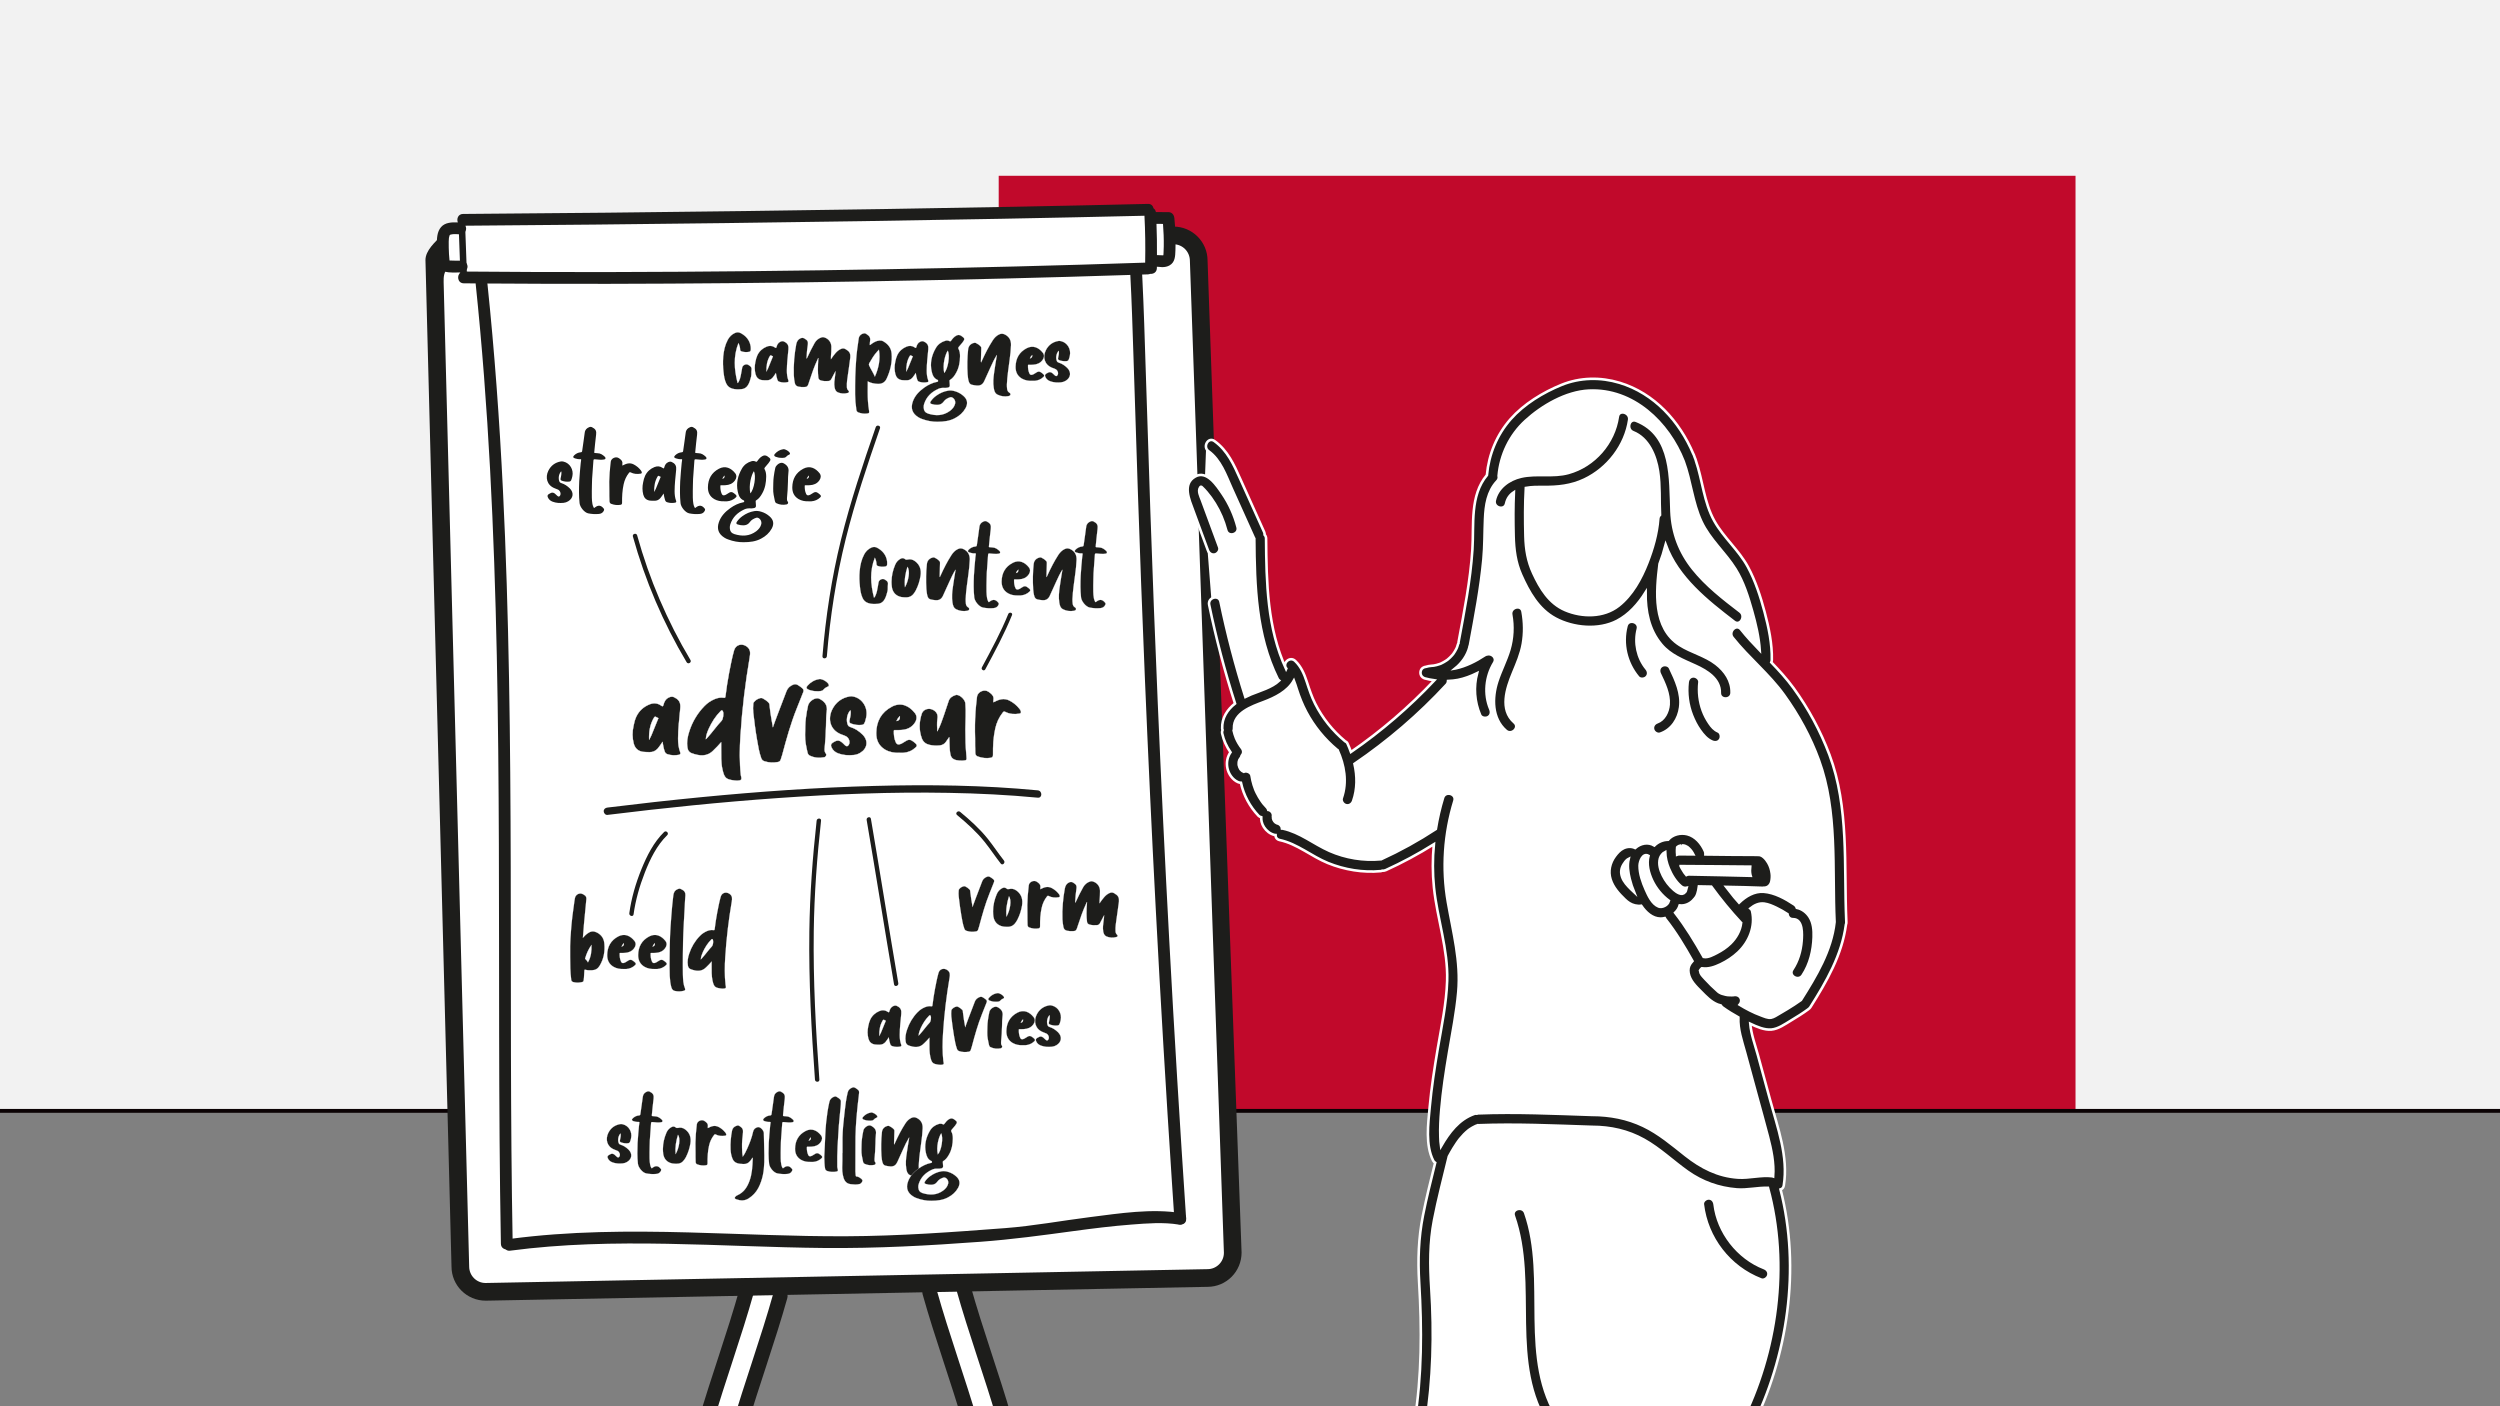 <?xml version="1.0" encoding="utf-8"?>
<!-- Generator: Adobe Illustrator 28.0.0, SVG Export Plug-In . SVG Version: 6.00 Build 0)  -->
<svg version="1.1" id="Laag_1" xmlns="http://www.w3.org/2000/svg" xmlns:xlink="http://www.w3.org/1999/xlink" x="0px" y="0px"
	 viewBox="0 0 1920 1080" style="enable-background:new 0 0 1920 1080;" xml:space="preserve">
<rect x="0" y="0" width="1920" height="1080" fill="#808080" stroke="none"/>
<style type="text/css">
	.st0{fill:#F2F2F2;}
	.st1{fill:#C1092B;}
	.st2{fill:#FFFFFF;stroke:#000000;stroke-width:6;stroke-linecap:round;stroke-linejoin:round;stroke-miterlimit:10;}
	.st3{fill:none;stroke:#000000;stroke-width:6;stroke-linecap:round;stroke-linejoin:round;stroke-miterlimit:10;}
	.st4{fill:#FFFFFF;}
	.st5{fill:#1D1D1B;}
	.st6{fill:none;stroke:#0B0204;stroke-width:2;stroke-linecap:round;stroke-linejoin:round;stroke-miterlimit:10;}
	.st7{fill:none;stroke:#0B0204;stroke-width:3;stroke-linecap:round;stroke-linejoin:round;stroke-miterlimit:10;}
	.st8{fill:#FFFFFF;stroke:#000000;stroke-width:5;stroke-linecap:round;stroke-linejoin:round;stroke-miterlimit:10;}
	.st9{fill:#BE1E2D;}
	.st10{fill:#FFFFFF;stroke:#000000;stroke-width:4;stroke-linecap:round;stroke-linejoin:round;stroke-miterlimit:10;}
	.st11{fill:#004C8C;stroke:#000000;stroke-width:2;stroke-linecap:round;stroke-linejoin:round;stroke-miterlimit:10;}
	.st12{fill:#1D1D1B;stroke:#FFFFFF;stroke-width:2;stroke-miterlimit:10;}
	.st13{fill:#1D1D1B;stroke:#FFFFFF;stroke-width:0.25;stroke-linecap:round;stroke-linejoin:round;stroke-miterlimit:10;}
	.st14{fill:#1D1D1B;stroke:#FFFFFF;stroke-width:0.15;stroke-miterlimit:10;}
</style>
<rect x="-24" y="-14" class="st0" width="1964" height="867"/>
<rect x="767" y="135" class="st1" width="827" height="718"/>
<line class="st7" x1="-41.32" y1="853.14" x2="1940" y2="853.14"/>
<path class="st4" d="M772.92,1097.78L738.19,986l188.29-4.88c0,0,21.16-2.17,20.62-24.42c-0.54-22.25-26.59-756.94-26.59-756.94
	s-8.14-18.45-21.7-21.16l-1.63-9.77h-11.94l-5.97-7.05l-523.62,7.05l-2.17,5.97l-9.77,1.09l-3.26,8.14v39.07l13.02,746.09
	c0,0,1.09,21.16,16.82,21.7c15.74,0.54,202.94-3.26,202.94-3.26l-32.01,107.98h25.5l34.73-107.44l111.23-1.63l33.64,111.23H772.92z"
	/>
<g>
	<g>
		<path class="st5" d="M931.01,423.18c-0.69,15.27,1.27,30.41,2.69,45.58c0.12,1.27,2.12,1.28,2,0
			c-1.42-15.17-3.38-30.31-2.69-45.58C933.07,421.89,931.07,421.89,931.01,423.18L931.01,423.18z"/>
	</g>
</g>
<g>
	<g>
		<path class="st5" d="M352.16,171.34c0.48,13.14,0.96,26.29,1.44,39.43c0.12,3.21,5.12,3.22,5,0c-0.48-13.14-0.96-26.29-1.44-39.43
			C357.04,168.13,352.04,168.11,352.16,171.34L352.16,171.34z"/>
	</g>
</g>
<path class="st5" d="M897.97,721.89c-3.27-60.54-6.2-121.1-8.8-181.68c-2.11-49.27-4-98.56-5.71-147.85
	c-1.26-36.49-2.41-72.98-3.59-109.47c-0.74-23.03-1.4-46.06-2.54-69.07c-0.05-0.99-0.1-1.98-0.16-2.97
	c1.51-0.05,3.03-0.09,4.54-0.14c0.62-0.02,1.14-0.19,1.63-0.39c2.41,0.23,5.04-1.17,5.13-4.29c0.01-0.39,0-0.79,0.01-1.18
	c1.28-0.02,2.76,0.3,4.03,0.31c1.9,0.02,3.98-0.35,5.65-1.3c4.33-2.44,4.41-7.07,4.57-11.49c0.31-8.32,0.02-16.65-0.82-24.93
	c-0.25-2.44-1.87-4.51-4.53-4.53c-3.22-0.01-6.43-0.03-9.65-0.04c-0.23-1.31-0.9-2.29-1.83-2.91c-0.39-1.85-1.74-3.43-4.2-3.37
	c-68,1.62-136.02,2.89-204.03,3.97c-70.58,1.12-141.16,2.04-211.75,2.78c-36.77,0.38-73.55,0.71-110.33,0.97
	c-3.78,0.03-5.07,3.84-3.94,6.51c-4.55-0.22-9.78-0.04-12.9,3.56c-3.19,3.68-3.26,8.96-3.23,13.59c0.02,3.88,0.19,7.79,0.59,11.65
	c0.16,1.51,0.26,3.09,0.68,4.56c0.67,2.31,2.51,3.61,4.71,4.32c3.94,1.26,8.24,0.64,12.32,0.75c-3.24,2.06-2.49,8.3,2.37,8.34
	c3.03,0.03,6.06,0.04,9.09,0.06c9.93,94.9,14.26,190.29,16.26,285.65c2.02,96.72,1.63,193.47,1.8,290.21
	c0.09,53.91,0.36,107.82,1.35,161.72c0.11,5.82,9.16,5.84,9.05,0c-1.78-96.39-1.25-192.8-1.5-289.2
	c-0.25-96.67-1.21-193.38-5.99-289.95c-2.61-52.88-6.41-105.7-11.92-158.36c62.27,0.47,124.54,0.32,186.81-0.26
	c70.17-0.66,140.34-1.83,210.5-3.55c32.15-0.79,64.3-1.72,96.45-2.77c1.08,20.31,1.69,40.65,2.36,60.97
	c1.14,34.87,2.22,69.74,3.4,104.61c1.62,47.79,3.4,95.57,5.39,143.35c2.47,59.21,5.25,118.4,8.36,177.58
	c3.69,70.18,7.84,140.33,12.45,210.45c0.61,9.33,1.23,18.66,1.86,27.98c0.39,5.78,9.44,5.82,9.05,0
	C906.17,864.71,901.83,793.31,897.97,721.89z M890.79,196c-0.77-0.07-1.51-0.09-2.25-0.09c0.07-7.99-0.05-15.98-0.36-23.97
	c1.67,0.01,3.34,0.01,5,0.02c0.44,5.7,0.69,11.42,0.59,17.14c-0.03,1.75-0.09,3.5-0.18,5.25c-0.02,0.36-0.15,1.28-0.12,1.66
	c-0.2,0.02-0.41,0.06-0.46,0.08C892.27,196.12,891.53,196.07,890.79,196z M893.77,196c0.02-0.01,0-0.01-0.03-0.01
	C893.93,195.93,894.04,195.93,893.77,196z M681.05,206.77c-70.55,1.26-141.12,2.02-211.68,2.17c-37.51,0.08-75.03-0.03-112.54-0.39
	c1.33-0.83,2.31-2.27,2.24-3.82c-0.11-2.55-1.99-4.4-4.53-4.53c-1.45-0.07-2.9-0.01-4.35,0c-1.66,0.02-3.31-0.14-4.96-0.14
	c-0.37-3.29-0.52-6.61-0.6-9.91c-0.04-1.53-0.06-3.06-0.02-4.59c0.02-0.79,0.06-1.58,0.13-2.37c0.01-0.07,0.03-0.29,0.05-0.45
	c0.01-0.06,0.02-0.11,0.02-0.13c0.11-0.52,0.24-1.02,0.37-1.53c0-0.02,0.02-0.06,0.04-0.11c0.06-0.13,0.14-0.31,0.17-0.36
	c0.03-0.05,0.06-0.09,0.09-0.14c0.07-0.02,0.12-0.05,0.13-0.12c0.04-0.02,0.08-0.04,0.13-0.06c0.03-0.01,0.03,0,0.11-0.03
	c0.49-0.13,0.96-0.26,1.46-0.36c-0.79,0.15,0.76-0.06,1.02-0.07c0.6-0.03,1.2-0.03,1.8-0.02c1.11,0.02,2.21,0.09,3.32,0.16
	c2.37,0.15,4.63-2.19,4.53-4.53c-0.04-0.79-0.28-1.48-0.62-2.09c66.3-0.48,132.6-1.16,198.9-2c70.9-0.9,141.79-1.98,212.68-3.32
	c36.67-0.69,73.33-1.46,110-2.33c0.62,11.99,0.78,24,0.54,36.01C813.33,203.97,747.19,205.59,681.05,206.77z"/>
<g>
	<path class="st5" d="M920.39,399.75l19.57,562.38c0,6.93-5.64,12.58-12.58,12.58L372.9,985.34c-6.93,0-12.58-5.64-12.58-12.71
		l-19.61-755.94c-0.1-3.79,0.2-8.68,3.57-10.44c0.08-0.04,0.12-0.09,0.11-0.13c-0.82-2.71-0.62-5.48-0.83-8.26
		c-0.2-2.6-1.11-5.17-1.89-7.64c-0.98-3.08-1.9-6.15-2.48-9.3c-4.88,4.77-12.45,11.42-12.44,18.82l20.01,773.03
		c0,14.42,11.73,26.15,26.28,26.15l554.43-10.63c14.39-0.04,26.08-11.76,26.07-26.39l-19.98-544.47
		C928.68,413.52,924.87,404.1,920.39,399.75z"/>
	<path class="st5" d="M913.84,200.4l5.92,168.16c4.47,4.56,9.15,8.86,14.02,12.92l-6.37-181.32c0-14.42-11.73-26.15-26.15-26.15
		l-2.75,0c-0.12,4.51-0.38,9.05-0.52,13.58l3.26,0C908.19,187.59,913.84,193.23,913.84,200.4z"/>
</g>
<g>
	<path class="st5" d="M907.66,931.72c-23.02-3.8-47.68,0.15-70.6,3.03c-21.69,2.73-43.31,6.78-65.12,8.45
		c-40.62,3.1-81.28,6.07-122.03,6.25c-40.38,0.18-80.71-1.88-121.07-2.95c-45.76-1.21-91.66-1.05-137.11,4.98
		c-5.69,0.75-5.77,9.82,0,9.05c80.19-10.63,161.02-2.82,241.53-2.07c40.03,0.37,79.94-1.83,119.84-4.78
		c23.99-1.78,47.53-4.97,71.35-8.21c14.84-2.02,29.73-3.88,44.67-5.02c11.85-0.91,24.32-1.93,36.13,0.02
		C910.95,941.38,913.4,932.66,907.66,931.72z"/>
	<path class="st5" d="M567.93,990.08c-9.53,34.02-21.77,67.19-31.61,101.11c-2.03,7.01,8.88,10,10.91,3.01
		c9.84-33.92,22.08-67.09,31.61-101.11C580.81,986.07,569.89,983.07,567.93,990.08z"/>
	<path class="st5" d="M593.73,993.99c-9.53,34.02-21.77,67.19-31.61,101.11c-2.03,7.01,8.88,10,10.91,3.01
		c9.84-33.92,22.08-67.09,31.61-101.11C606.61,989.97,595.7,986.97,593.73,993.99z"/>
	<path class="st5" d="M745.29,987.16c-1.96-7-12.88-4.03-10.91,3.01c9.53,34.02,21.77,67.19,31.61,101.11
		c2.02,6.98,12.95,4.01,10.91-3.01C767.06,1054.34,754.83,1021.17,745.29,987.16z"/>
	<path class="st5" d="M719.49,991.06c-1.96-7-12.88-4.03-10.91,3.01c9.53,34.02,21.77,67.19,31.61,101.11
		c2.02,6.98,12.95,4.01,10.91-3.01C741.25,1058.25,729.02,1025.08,719.49,991.06z"/>
</g>
<g>
	<path class="st4" d="M1338.75,1097.62c0,0,29.83-62.89,29.43-93.93c5.24-33.86-0.81-73.78-7.66-95.14l4.03-2.42v-18.95
		l-24.99-106.43l22.17,6.05l23.38-14.92c0,0,27.01-43.54,27.82-57.65c0.81-14.11-1.21-82.64-1.21-82.64s-3.63-31.85-14.51-56.44
		c-10.88-24.59-24.99-50.39-42.73-66.52l3.63-11.69c0,0-13.71-53.21-24.59-68.94s-22.17-18.14-31.04-55.63s-34.27-74.58-82.24-76.6
		c-61.28,8.06-72.97,61.28-72.97,61.28l-0.81,9.68l-8.47,12.09l-2.42,31.85c0,0-3.23,49.18-5.64,58.05
		c-2.42,8.87-3.23,27.01-8.06,34.27c-4.84,7.26-16.93,13.3-16.93,13.3l1.21,6.05c0,0-47.97,48.38-67.73,58.86l-5.64-7.66
		c0,0-10.88-5.64-15.32-11.29c-4.43-5.64-23.38-47.17-23.38-47.17l-6.05,6.05c0,0-25.4-52.81-21.77-81.84s-3.23-36.69-3.23-36.69
		l-22.17-50.39l-14.51-10.08l-1.05,27.7c0,0-11.57,0-7.23,12.29c4.34,12.29,8.31,27.47,8.31,27.47l3.98,50.96l22.41,80.23
		c0,0-9.76,11.2-9.76,19.15s6.51,17.71,6.51,17.71s-5.06,15.18,5.06,19.52l10.84,23.13l8.31,8.67l4.7,7.59l12.65,7.23l32.53,15.54
		c0,0,25.66,7.95,42.65,2.17c16.99-5.78,41.2-22.77,41.2-22.77s-3.25,35.06,1.81,56.38c5.06,21.32,7.59,44.82,7.59,55.66
		c0,10.84-8.67,63.97-8.67,63.97s-13.37,45.9-1.45,69.03c0,0-12.29,52.04-11.57,78.07s1.45,74.09,1.45,82.04
		c0,7.95-4.34,51.32-4.34,51.32L1338.75,1097.62z"/>
	<g>
		<path class="st12" d="M933.22,425.79c2.21-0.61,4.01-3.26,3.16-5.57c-2.99-8.11-5.98-16.22-8.97-24.33
			c-1.47-3.98-2.94-7.95-4.4-11.93c-0.98-2.67-3.25-6.95-1.27-9.62c0.51-0.69,0.68-0.73,1.3-0.15c1.31,1.22,2.5,2.53,3.67,3.89
			c2.31,2.7,4.38,5.59,6.25,8.61c3.97,6.4,6.87,13.28,8.78,20.56c1.48,5.63,10.21,3.24,8.73-2.41c-2.39-9.11-6.29-17.88-11.6-25.66
			c-4.22-6.18-11.93-18.22-20.91-13.25c-10.22,5.67-4.57,18-1.56,26.15c3.75,10.18,7.51,20.36,11.26,30.54
			C928.5,424.92,930.72,426.47,933.22,425.79z"/>
		<path class="st12" d="M951.79,583.76c-0.03,0.09-0.07,0.17-0.09,0.26c-0.02,0.05-0.03,0.11-0.04,0.16
			c0.02-0.03,0.08-0.18,0.17-0.47C951.81,583.73,951.8,583.75,951.79,583.76z"/>
		<path class="st12" d="M1291.17,649.31c-0.04,0.02-0.1,0.03-0.14,0.04c0.07-0.01,0.12-0.02,0.18-0.04
			C1291.19,649.31,1291.18,649.31,1291.17,649.31z"/>
		<path class="st12" d="M1296.37,650.93c-0.01-0.01-0.02-0.01-0.03-0.02C1296.36,650.92,1296.36,650.92,1296.37,650.93
			C1296.37,650.93,1296.37,650.93,1296.37,650.93z"/>
		<path class="st12" d="M1417.98,708.14c0.03-0.32,0.02-0.63-0.04-0.93c-1.87-42.33,2.23-87.2-12.93-127.56
			c-6.83-18.17-16.15-35.48-27.56-51.18c-5.17-7.11-11.06-13.53-17.1-19.81c0.23-0.52,0.39-1.09,0.4-1.77
			c0.29-12.4-2.36-24.95-5.53-36.87c-3.15-11.86-7.05-23.94-12.92-34.76c-6.93-12.76-18.52-22.36-25.64-35.06
			c-8.07-14.39-9.02-31.33-14.33-46.76c-0.04-0.12-0.01-0.23-0.06-0.36c-0.22-0.59-0.47-1.16-0.7-1.75
			c-0.26-0.69-0.47-1.4-0.75-2.08c-0.1-0.24-0.23-0.45-0.35-0.67c-10.58-25.01-29.94-46.5-56.58-54.59
			c-14.63-4.44-30.45-4.17-44.66,1.61c-14.18,5.77-28.84,14.7-39.04,26.26c-10.63,12.05-16.81,27.11-18.24,43.03
			c-13.18,15.76-9.9,37.93-11.14,57.15c-1.54,23.95-6.28,47.6-10.64,71.15c-0.05,0.25,0.02,0.45,0.01,0.68
			c-0.14,0.27-0.32,0.49-0.41,0.8c-0.2,0.73-0.42,1.45-0.67,2.16c-0.03,0.1-0.26,0.66-0.33,0.83c-0.09,0.2-0.23,0.5-0.26,0.55
			c-0.66,1.36-1.45,2.64-2.32,3.88c-0.07,0.11-0.12,0.17-0.15,0.23c-0.04,0.05-0.07,0.09-0.14,0.16c-0.22,0.26-0.44,0.53-0.67,0.79
			c-0.5,0.57-1.02,1.12-1.56,1.64c-0.54,0.53-1.11,1.03-1.69,1.51c-0.11,0.09-0.29,0.23-0.38,0.3c-0.28,0.2-0.56,0.41-0.85,0.6
			c-1.26,0.85-2.58,1.57-3.94,2.23c-0.12,0.06-0.13,0.07-0.18,0.09c-0.02,0.01-0.01,0-0.06,0.02c-0.32,0.12-0.64,0.25-0.96,0.36
			c-0.78,0.27-1.56,0.51-2.36,0.71c-0.67,0.17-1.34,0.3-2.01,0.42c-0.09,0.02-0.13,0.02-0.19,0.04c-0.07,0-0.13,0.01-0.24,0.02
			c-0.37,0.03-0.74,0.06-1.11,0.08c-1.69,0.11-3.22,0.4-4.75,0.86c-0.67,0.06-1.28,0.24-1.79,0.56c-0.01,0.01-0.03,0.01-0.04,0.01
			c0,0,0,0-0.01,0.01c-0.05,0.03-0.09,0.08-0.14,0.11c-1.93,0.99-2.54,3.86-1.6,5.73c0.03,0.07,0.04,0.14,0.07,0.21
			c0.02,0.04,0.02,0.09,0.04,0.13c0.09,0.14,0.21,0.21,0.31,0.34c0.25,0.37,0.53,0.7,0.92,0.99c0.08,0.06,0.18,0.08,0.26,0.13
			c0.37,0.24,0.72,0.49,1.21,0.62c2.41,0.68,4.91,1.14,7.43,1.5c-19.38,20.55-40.84,39.01-64.09,55.05
			c-0.82-2.24-1.69-4.45-2.68-6.61c-0.37-0.8-1.07-1.31-1.85-1.68c-9.52-7.97-17.32-17.66-22.91-28.75
			c-2.75-5.44-4.6-11.12-6.48-16.89c-1.94-5.92-4.34-11.71-8.96-16.06c-4.06-3.82-10.01,1.86-6.78,5.87
			c-0.06,0.11-0.11,0.23-0.16,0.34c-14.49-31.28-15.08-66.32-15.35-100.2c-0.01-1.23-0.48-2.15-1.12-2.86
			c0.03-0.69-0.06-1.42-0.4-2.16c-6.11-13.58-12.22-27.15-18.33-40.73c-4.96-11.02-9.69-21.79-19.82-29.1
			c-4.73-3.42-9.25,4.43-4.57,7.82c9.28,6.71,13.19,18.34,17.68,28.32c5.74,12.75,11.48,25.51,17.22,38.26
			c0.08,0.18,0.21,0.25,0.3,0.41c0,0.02-0.01,0.03-0.01,0.05c0.28,36.63,1.33,74.08,17.88,107.6c0.33,0.67,0.76,1.17,1.23,1.54
			c-5.72,5.35-14.83,7.78-21.62,10.56c-1.45,0.6-2.91,1.26-4.36,2c-7.58-24.07-13.97-48.48-19.07-73.19
			c-1.18-5.7-9.9-3.29-8.73,2.41c5.29,25.61,11.93,50.91,19.88,75.82c-5.89,4.7-10.17,11.01-9.87,19.15
			c0.02,0.42,0.16,0.75,0.27,1.11c-0.33,0.85-0.47,1.79-0.26,2.79c1.13,5.22,3.38,10.03,6.37,14.39c-2.46,3.59-3.25,7.94-2.36,12.28
			c0.9,4.41,3.95,8.78,8.13,10.63c0.75,0.33,1.49,0.49,2.25,0.52c2.05,9.5,6.83,18.35,13.54,25.37c0.55,0.57,1.28,0.89,2.05,1.08
			c-0.03,1.11,0.03,2.21,0.29,3.37c0.33,1.49,0.98,3,1.82,4.27c1.9,2.87,4.73,5.16,8.12,5.97c0.24,0.06,0.49,0.02,0.73,0.04
			c0.02,1.75,0.96,3.4,3.21,3.88c13.55,2.92,24.37,12.49,37.04,17.64c12.67,5.15,26.95,7.53,40.59,6.23c0.4-0.04,0.71-0.2,1.06-0.32
			c0.92,0.07,1.87-0.05,2.77-0.45c12.75-5.79,25.07-12.45,36.95-19.86c-1.04,11.06-1.06,22.22,0.09,33.3
			c2.48,24.02,10.89,47.21,10.12,71.56c-0.55,17.5-4.29,34.78-7.2,52c-2.53,14.99-4.86,30.05-6.23,45.2
			c-1.16,12.73-3.33,29.01,2.7,40.91c0.4,0.79,0.94,1.29,1.52,1.66c-3.31,13.46-6.72,26.93-9.4,40.52
			c-3.38,17.12-3.94,34.02-2.9,51.4c2.15,35.93,2.13,71.25-3.54,106.9c-0.91,5.7,7.81,8.15,8.73,2.41
			c5.56-34.91,6.41-69.72,4.14-104.94c-1.14-17.66-1.27-34.88,2.1-52.32c3.17-16.38,7.45-32.58,11.37-48.8
			c1.16-2.11,2.31-4.23,3.57-6.28c0.82-1.34,1.66-2.66,2.55-3.95c0.48-0.7,0.97-1.39,1.47-2.08c0.03-0.05,0.27-0.36,0.4-0.53
			c0.12-0.15,0.5-0.63,0.57-0.72c1.93-2.38,4.06-4.56,6.43-6.5c0.15-0.11,0.39-0.3,0.48-0.37c0.27-0.2,0.55-0.39,0.83-0.58
			c0.62-0.42,1.25-0.81,1.9-1.18c0.71-0.41,1.44-0.77,2.18-1.13c0.16-0.08,0.19-0.1,0.22-0.12c0.06-0.02,0.07-0.02,0.21-0.07
			c0.39-0.15,0.78-0.29,1.17-0.43c0.08-0.03,0.15-0.09,0.23-0.13c0.14,0.01,0.25,0.07,0.4,0.07c29.01-1.12,58.03,0.25,87.02,1.21
			c0.1,0,0.16-0.04,0.25-0.04c0.09,0.01,0.16,0.05,0.26,0.05c14.08,0.04,27.41,2.98,39.76,9.88c12.16,6.79,22.13,16.51,33.44,24.52
			c11.26,7.98,24.04,12.58,37.83,13.67c7.97,0.63,16.03-1.47,23.93-1.23c16.15,59.4,6.93,126.1-20.65,180.7
			c-2.62,5.19,5.18,9.77,7.82,4.57c28.12-55.65,37.96-123.19,22.48-184.04c1.21-0.38,2.22-1.29,2.49-3.02
			c3.58-22.24-4.68-44.31-10.45-65.5c-3.15-11.57-6.3-23.13-9.45-34.7c-2.17-7.96-5.16-15.84-5.86-24.03
			c5.04,2.39,10.88,4.91,16.17,4.47c5.36-0.45,10.49-4.17,15-6.88c4.55-2.74,9.1-5.54,13.37-8.7c0.06-0.05,0.1-0.12,0.17-0.17
			c0.54-0.34,1.04-0.8,1.46-1.46c12.31-19.48,24.29-40.2,27.3-63.4C1417.9,709.51,1418.02,708.87,1417.98,708.14z M951.32,587.43
			c0.02,0.14,0.05,0.25,0.06,0.26C951.35,587.67,951.34,587.57,951.32,587.43z M1383.12,768c-3.37,2.43-6.89,4.66-10.43,6.83
			c-2.13,1.3-4.27,2.58-6.44,3.82c-1.83,1.04-3.92,2.53-6,2.93c-2.47,0.48-5.41-0.95-7.7-1.78c-2.99-1.08-5.88-2.38-8.71-3.81
			c-2.68-1.35-5.28-2.82-7.84-4.37c1-1.16,1.5-2.83,1.1-4.25c-0.7-2.53-3.15-3.6-5.57-3.16c-0.12,0.02-0.19,0.04-0.24,0.05
			c-0.02,0-0.03,0-0.06,0c-0.41,0.02-0.81,0.06-1.22,0.07c-0.95,0.03-1.89-0.01-2.83-0.1c-0.19-0.02-0.37-0.04-0.55-0.06
			c-0.03,0-0.01,0-0.05-0.01c-0.45-0.07-0.9-0.16-1.35-0.25c-0.89-0.19-1.76-0.42-2.62-0.71c-0.11-0.04-0.69-0.26-0.88-0.33
			c-0.2-0.11-0.85-0.42-0.96-0.49c-0.34-0.19-0.67-0.41-1-0.62c0.73,0.48-0.17-0.16-0.39-0.36c-1.7-1.5-3.36-3.04-4.98-4.62
			c-1.62-1.58-3.2-3.2-4.72-4.88c-1.26-1.4-2.94-3.04-3.58-4.52c-0.02-0.12-0.23-0.83-0.25-0.92c-0.09-0.35-0.14-0.75-0.22-1.12
			c0.13-0.2,0.33-0.52,0.41-0.67c0.15-0.17,0.45-0.53,0.52-0.59c0.05-0.05,0.27-0.24,0.45-0.38c0.04,0,0.09-0.01,0.15-0.03
			c4.89,0.71,9.65-0.9,14.31-3.14c4.89-2.34,9.52-5.38,13.47-9.12c8.54-8.09,13.34-19.99,10.66-31.7c-0.19-0.84-0.71-1.5-1.34-2.05
			c3.08-2.45,6.65-4.22,10.7-3.69c3.18,0.42,6.29,1.82,9.17,3.19c3.01,1.43,5.89,3.1,8.67,4.91c0.25,2.03,1.62,3.89,4.27,3.86
			c7.72-0.08,6.96,11.85,6.58,16.81c-0.6,7.74-2.81,15.29-7.11,21.8c-3.22,4.87,4.61,9.41,7.82,4.57
			c5.74-8.69,8.17-19.11,8.51-29.42c0.18-5.24-0.25-10.95-3.15-15.49c-2.26-3.53-5.73-6.15-9.76-7c-0.35-1.01-1.01-1.92-1.95-2.55
			c-6.85-4.55-15.13-9.15-23.48-9.77c-7.3-0.54-13.82,3.45-18.93,8.36c-1.22-1.42-2.52-2.78-3.72-4.23
			c-2.24-2.71-4.25-5.26-6.25-7.89c9.38,0.17,18.75,0.38,28.12,0.75c0.23,0.01,0.39-0.08,0.61-0.1c1.8,0.11,3.55-0.45,4.86-2.15
			c1.19-1.53,1.4-3.55,1.55-5.42c0.09-1.1,0.05-2.2-0.09-3.3c-0.36-2.92-1.18-5.71-2.69-8.27c-1.64-2.79-4.6-6.5-8.19-6.04
			c-0.08,0-0.13-0.04-0.2-0.04c-13.27-0.01-26.54-0.18-39.81-0.33c0.04-0.85-0.07-1.73-0.46-2.61c-2.55-5.73-7.14-11.29-13.45-12.91
			c-5.19-1.33-11.29,0.1-14.79,4.21c-3.99,0.05-7.73,1.69-10.55,4.43c-4.94-2.98-10.69-1.64-14.75,1.93
			c-2.8-1.32-6.05-1.18-8.85,0.12c-2.79,1.3-4.88,3.66-6.68,6.09c-3.82,5.18-5.31,11.66-3.35,17.89
			c1.93,6.17,6.29,10.94,10.84,15.34c2.34,2.27,4.65,3.89,7.86,4.65c1.72,0.41,3.32,0.51,4.85,0.27c3.4,5.04,8.48,9.86,14.88,9.87
			c1.07,0,2.15-0.16,3.22-0.4c0.15,0.26,0.27,0.54,0.46,0.79c7.97,10.04,14.52,21.03,20.8,32.17c-0.54,0.59-1.04,1.2-1.48,1.85
			c-1.62,2.36-1.94,4.69-1.49,7.46c0.95,5.77,5.59,10.17,9.56,14.17c3.8,3.84,7.67,7.96,12.78,9.95c0.77,0.3,1.58,0.51,2.38,0.73
			c0.32,0.57,0.77,1.1,1.39,1.54c3.86,2.79,7.93,5.27,12.09,7.59c-0.37,9.42,2.67,17.88,5.14,26.87
			c2.97,10.84,5.91,21.69,8.86,32.53c2.92,10.72,5.94,21.41,8.73,32.16c2.6,10.02,4.79,20.3,4,30.65c-0.24-0.07-0.44-0.2-0.71-0.23
			c-8.66-1.07-17.56,1.65-26.34,1.06c-15.45-1.04-28.3-7.71-40.23-17.14c-10.4-8.22-20.43-16.83-32.5-22.58
			c-12.34-5.88-25.48-8.38-39.11-8.41c-0.1,0-0.16,0.05-0.26,0.05c-0.09-0.01-0.16-0.06-0.26-0.06
			c-28.99-0.96-58.02-2.33-87.02-1.21c-0.42,0.02-0.75,0.17-1.11,0.27c-0.63-0.12-1.27-0.11-1.92,0.12
			c-11.97,4.2-19.49,14.32-25.62,24.92c-0.35-2.42-0.45-4.89-0.53-7.2c-0.25-6.91,0.15-13.84,0.73-20.71
			c1.25-14.84,3.52-29.58,5.99-44.25c2.59-15.35,5.69-30.68,7.07-46.2c2.13-23.77-3.96-45.89-7.98-69.08
			c-4.51-26-2.67-52.59,5.03-77.81c1.7-5.58-7.03-7.97-8.73-2.41c-2.4,7.86-4.24,15.89-5.55,24c-13.42,8.79-27.48,16.56-42.07,23.24
			c-0.07,0-0.11-0.03-0.19-0.02c-13.26,1.26-27.14-1.02-39.34-6.4c-12.19-5.38-22.62-14.28-35.89-17.14
			c-0.24-0.05-0.44,0.01-0.68-0.01c-0.05-0.65-0.21-1.28-0.57-1.84c-0.63-0.97-1.55-1.81-2.7-2.08c-0.23-0.05-0.45-0.14-0.67-0.22
			c-0.36-0.18-0.7-0.39-1.04-0.61c-0.31-0.28-0.6-0.57-0.88-0.89c-0.26-0.39-0.49-0.79-0.7-1.2c-0.13-0.38-0.24-0.77-0.32-1.17
			c-0.03-0.55-0.07-1.11,0-1.66c-0.04,0.28-0.07,0.55-0.11,0.83c0.19-1.19,0.17-2.31-0.46-3.39c-0.55-0.94-1.63-1.83-2.7-2.08
			c-0.12-0.03-0.24,0-0.36-0.02c-0.2-0.7-0.51-1.37-1.06-1.94c-0.85-0.89-1.67-1.8-2.45-2.74c-0.18-0.22-0.36-0.45-0.54-0.67
			c-0.04-0.04-0.02-0.03-0.04-0.05c-0.02-0.03-0.01-0.01-0.04-0.06c-0.34-0.46-0.68-0.93-1.01-1.4c-1.4-2.01-2.65-4.13-3.73-6.33
			c-0.25-0.52-0.5-1.04-0.74-1.57c-0.02-0.04-0.14-0.31-0.2-0.46c-0.06-0.15-0.17-0.41-0.18-0.45c-0.45-1.14-0.86-2.3-1.22-3.47
			c-0.73-2.34-1.26-4.74-1.63-7.16c-0.36-2.35-3.43-3.85-5.57-3.16c-0.13,0.04-0.21,0.13-0.33,0.18c-0.35-0.16-0.7-0.33-1.03-0.53
			c-0.14-0.08-0.27-0.17-0.4-0.26c-0.23-0.2-0.45-0.4-0.67-0.62c-0.14-0.15-0.27-0.3-0.41-0.45c-0.09-0.09-0.1-0.1-0.13-0.12
			c-0.12-0.21-0.22-0.42-0.29-0.54c-0.18-0.3-0.33-0.62-0.48-0.93c-0.04-0.11-0.08-0.22-0.12-0.33c-0.13-0.39-0.24-0.79-0.33-1.2
			c-0.04-0.17-0.07-0.34-0.1-0.51c-0.02-0.12-0.03-0.12-0.04-0.18c0-0.29,0.01-0.59,0.01-0.67c0-0.37,0.02-0.74,0.04-1.1
			c0.01-0.08,0.03-0.16,0.04-0.24c0.07-0.31,0.15-0.62,0.25-0.92c-0.04,0.05,0.01-0.17,0.12-0.39c0-0.01,0.01-0.02,0.01-0.02
			c0.04-0.1,0.08-0.21,0.11-0.31c-0.04,0.13-0.05,0.17-0.08,0.26c0.17-0.34,0.36-0.67,0.57-0.98c0.08-0.09,0.15-0.18,0.18-0.22
			c0.55-0.61,0.87-1.38,1.07-2.18c0.7-0.83,1.22-1.86,1.17-2.97c-0.06-1.24-0.52-2.17-1.28-3.13c0.03,0.03,0.02,0.02-0.01-0.01
			c-0.01-0.02-0.02-0.04-0.03-0.06c-0.03-0.04-0.09-0.11-0.15-0.19c-0.04-0.05-0.08-0.1-0.09-0.12c-0.23-0.31-0.45-0.63-0.68-0.94
			c-0.46-0.67-0.91-1.36-1.32-2.06c-0.76-1.27-1.4-2.6-2-3.95c-0.76-1.89-1.37-3.83-1.81-5.82c0.17-0.49,0.3-1.02,0.27-1.64
			c-0.44-11.97,13.69-16.81,22.72-20.22c8.96-3.38,18.53-8.09,23.29-16.54c0.83,2.15,1.51,4.39,2.21,6.59
			c1.92,6.05,4.29,11.95,7.28,17.57c5.87,11.04,13.95,20.93,23.54,28.94c0.17,0.15,0.36,0.18,0.54,0.3
			c5.19,11.57,7.47,24.51,3.22,36.74c-0.8,2.31,0.92,4.95,3.16,5.57c2.49,0.68,4.76-0.84,5.57-3.16c3.27-9.39,3.16-19.15,1.03-28.57
			c25.77-17.54,49.53-37.91,70.69-60.82c0.82-0.89,1.11-1.87,1.15-2.82c2.57-0.11,5.12-0.35,7.6-0.83
			c4.97-0.97,9.94-2.86,14.69-5.17c-2.79,10.55-2.01,21.89,2.34,32.12c0.96,2.25,4.27,2.75,6.19,1.62c2.33-1.36,2.58-3.93,1.62-6.19
			c-4.85-11.41-3.48-25.02,2.91-35.51c2.39-3.92-1.91-7.49-5.34-6.47c-0.62,0.07-1.27,0.29-1.93,0.73
			c-6.67,4.43-14.37,8.3-22.24,10.01c-0.12,0.03-0.24,0.03-0.36,0.05c5.2-4.22,9.17-9.75,10.93-16.28c0.05-0.19,0.01-0.39,0.03-0.59
			c0.12-0.29,0.29-0.53,0.36-0.89c4.07-21.94,8.31-43.93,10.38-66.17c0.95-10.27,0.78-20.52,1.22-30.81
			c0.44-10.42,1.92-21.26,9.39-29.13c1.21-1.27,1.4-2.73,1.07-4.05c1.39-16.08,8.65-31.28,20.59-42.23
			c12.75-11.69,31.17-22.38,48.73-23.22c33.91-1.63,61.15,24.49,72.8,54.34c5.58,15.13,6.76,31.57,13.64,46.28
			c6.47,13.82,18.25,23.7,26.2,36.47c6.07,9.74,9.65,21.27,12.74,32.24c2.75,9.77,5.16,19.94,5.85,30.16
			c-5.01-5.2-9.94-10.48-14.45-16.16c-3.62-4.56-9.99,1.88-6.4,6.4c12.32,15.5,27.9,27.91,39.52,44.04
			c11.06,15.36,20.3,32.28,26.78,50.07c14.33,39.36,10.08,83.14,11.98,124.29C1406.59,729.98,1394.62,749.77,1383.12,768z
			 M1251.63,675c0.86,3.44,1.97,6.91,3.34,10.26c-0.84-0.75-1.7-1.74-2.41-2.44c-2.67-2.66-5.48-5.62-6.75-9.24
			c-1.21-3.47-0.9-6.47,0.97-9.59c0.86-1.43,1.9-2.91,3.25-3.93c0.23-0.18,0.53-0.33,0.79-0.46
			C1249.59,664.59,1250.4,670.07,1251.63,675z M1263.92,683.14c-2.47-5.56-4.78-12.17-4.72-18.32c0.03-3.23,2.49-10.03,6.84-7.55
			c-1.65,6.35,0.07,13.12,2.86,19.01c2.88,6.07,7.39,11.56,12.82,15.55c-0.05,0.15-0.15,0.25-0.19,0.42
			c-0.69,2.91-5.03,5.04-7.7,3.96C1268.78,694.18,1265.96,687.72,1263.92,683.14z M1288.17,650.58c0.04-0.04,0.09-0.08,0.14-0.13
			c0.31-0.17,0.66-0.46,0.93-0.6c0.03-0.02,0.06-0.03,0.09-0.04c0.17-0.05,0.41-0.16,0.5-0.19c0.27-0.09,0.82-0.14,1.2-0.26
			c-0.26,0.03-0.49-0.02,0.1-0.04c0.02,0,0.03,0,0.05,0c0.04-0.02,0.14-0.02,0.17-0.05c-0.03,0.02-0.09,0.03-0.13,0.05
			c0.21-0.01,0.42-0.02,0.63-0.02c0.29,0,0.57,0.01,0.86,0.03c0.2,0.01,1-0.03,0.25,0.01c-0.72,0.04,0.01,0.02,0.24,0.07
			c0.28,0.06,0.55,0.14,0.82,0.22c0.18,0.06,0.92,0.16,0.28,0.07c-0.64-0.08,0.14,0.07,0.34,0.17c0.54,0.27,1.06,0.58,1.56,0.92
			c0.1,0.07,0.11,0.07,0.16,0.11c-0.08-0.06-0.16-0.12-0.15-0.13c0,0,0.08,0.07,0.18,0.15c0.21,0.14,0.14,0.1,0,0
			c0.22,0.18,0.55,0.47,0.57,0.49c0.41,0.37,0.8,0.77,1.17,1.18c0.04,0.04,0.57,0.62,0.62,0.72c0.02,0.03,0.02,0.03,0.04,0.06
			c0.36,0.5,0.7,1.02,1.03,1.55c0.24,0.4,0.43,0.84,0.65,1.25c-3.62-0.03-7.24-0.09-10.86-0.09c-0.59,0-1.07,0.15-1.54,0.31
			c0-0.01,0-0.02-0.01-0.03c0-0.02-0.01-0.03-0.01-0.05c0-0.02,0-0.02,0-0.06c-0.03-0.56-0.1-1.11-0.13-1.66
			c-0.05-1.19-0.02-2.38,0.11-3.57c0.01-0.09-0.01-0.18-0.01-0.28C1288.06,650.69,1288.11,650.63,1288.17,650.58z M1344.3,671.84
			c0.06,0.26,0.16,0.51,0.23,0.76c-15.77-0.47-31.55-0.67-47.32-1.03c-0.8-0.02-1.47,0.17-2.06,0.45c-0.02-0.03-0.05-0.05-0.08-0.08
			c-0.34-0.38-0.67-0.78-0.99-1.17c-0.05-0.07-0.12-0.15-0.18-0.24c-0.15-0.21-0.3-0.41-0.44-0.62c-0.7-1.01-1.35-2.07-1.93-3.15
			c-0.28-0.52-0.55-1.05-0.81-1.58c0-0.01-0.01-0.01-0.01-0.02c17.81,0.02,35.61,0.36,53.42,0.44
			C1343.91,667.66,1343.84,669.71,1344.3,671.84z M1281.63,666.85c2.15,5.19,5.15,10.18,9.48,13.86c1.19,1.01,2.82,1.44,4.31,1.11
			c-0.18,0.79-0.4,1.58-0.68,2.33c-0.03,0.06-0.05,0.12-0.09,0.18c-0.06,0.1-0.06,0.22-0.11,0.33c-0.2,0.2-0.43,0.37-0.6,0.6
			c-2.16,2.8-6.23,0.04-8.31-1.77c-3.61-3.14-6.5-6.88-8.62-11.16c-1.95-3.92-3.42-8.73-2.18-13.08c0.57-1.98,2.2-4,4.04-4.9
			C1278.97,658.62,1280.01,662.94,1281.63,666.85z M1289.99,695.37c1.01,0.1,2.03,0.1,3.06-0.07c3.6-0.59,6.5-2.63,8.7-5.48
			c0.06-0.07,0.05-0.17,0.1-0.24c0.21-0.22,0.45-0.41,0.62-0.68c0.92-1.51,1.42-3.34,1.79-5.06c0.22-1.02,0.34-2.05,0.49-3.08
			c3.17,0.06,6.35,0.12,9.52,0.18c7.04,9.66,14.61,18.93,22.77,27.67c0.05,0.05,0.12,0.07,0.17,0.11c-0.66,6-3.9,11.66-8.24,15.89
			c-3.06,2.99-6.64,5.35-10.44,7.31c-2.64,1.36-6.91,3.75-10.14,3.02c-6.62-11.78-13.61-23.26-21.91-33.94
			C1288.12,699.43,1289.34,697.51,1289.99,695.37z M1307,743.66c-0.01,0.01-0.02,0.02-0.02,0.02c-0.06,0.02-0.09,0.02-0.15,0.04
			c0.05-0.02,0.09-0.06,0.14-0.07C1306.97,743.65,1306.99,743.65,1307,743.66z M1305.5,745.55c0.01-0.01,0,0,0.01-0.01
			c-0.01,0.05-0.01,0.09-0.02,0.14C1305.51,745.57,1305.49,745.59,1305.5,745.55z"/>
		<path class="st12" d="M1358.05,979.5c0.7-2.56-0.87-4.68-3.16-5.57c-20.18-7.79-35.54-27.5-38.07-49.01
			c-0.29-2.43-1.88-4.53-4.53-4.53c-2.22,0-4.81,2.08-4.53,4.53c3.04,25.87,20.39,48.35,44.72,57.73
			C1354.77,983.54,1357.45,981.69,1358.05,979.5z"/>
		<path class="st12" d="M1171.36,931.47c-1.91-5.46-10.66-3.11-8.73,2.41c18.32,52.37-5,113.6,27.36,162.1
			c3.22,4.82,11.06,0.3,7.82-4.57C1166.24,1044.1,1189.34,982.88,1171.36,931.47z"/>
		<path class="st12" d="M1317.84,509.88c-8.4-6.48-18.99-8.86-27.87-14.51c-20.67-13.16-18.03-41.17-15.45-62.27
			c1.84-4.81,3.42-9.75,4.71-14.75c9.22,25.39,31.77,43.17,52.63,59.19c4.62,3.55,9.13-4.31,4.57-7.82
			c-12.91-9.92-26.03-20.04-36.25-32.84c-10.3-12.91-15.78-27.44-16.49-43.93c-1.09-25.03,1.25-58.53-27.11-69.79
			c-5.41-2.15-7.76,6.6-2.41,8.73c11.94,4.74,17.42,18.18,19.23,30.05c1.69,11.1,0.92,22.36,1.49,33.53
			c-0.71,0.71-1.25,1.63-1.34,2.88c-0.84,11.55-4.16,23.1-8.37,33.84c-4.77,12.18-11.65,24.92-22.14,33.11
			c-11.41,8.91-28,8.81-40.98,3.28c-12.3-5.24-19.14-16.7-24.52-28.33c-4.31-9.3-5.76-18.36-6.02-28.58
			c-0.31-12.31-0.36-24.63,0.33-36.93c4.56-0.79,9.38-0.81,13.36-0.76c11.16,0.15,21.41-0.91,31.59-5.73
			c17.94-8.5,31.58-26.11,34.43-45.83c0.82-5.7-7.9-8.16-8.73-2.41c-2.93,20.25-18.02,37.67-37.82,43.2
			c-11.96,3.34-24.42,0.16-36.45,2.88c-9.3,2.1-18.19,8.54-20.26,18.25c-1.21,5.68,7.52,8.11,8.73,2.41c0.86-4.03,3.05-6.8,5.95-8.7
			c-0.51,11.2-0.46,22.41-0.18,33.62c0.26,10.41,1.48,20.22,5.74,29.79c5.87,13.2,13.23,26.46,26.43,33.53
			c13.77,7.38,33.11,9.14,47.22,1.8c9.23-4.81,16.37-12.9,21.95-21.81c-0.09,14.41,2.49,28.57,12.2,40.12
			c6.88,8.19,16.63,11.84,26.09,16.15c8.59,3.91,19,10.11,18.72,20.86c-0.16,5.83,8.9,5.82,9.05,0
			C1330.13,522.93,1324.88,515.32,1317.84,509.88z"/>
		<path class="st12" d="M1257.86,483.11c1.47-5.64-7.26-8.05-8.73-2.41c-3.58,13.77-0.09,28.45,8.97,39.34
			c1.56,1.88,4.78,1.62,6.4,0c1.86-1.86,1.57-4.51,0-6.4C1257.54,505.27,1255.17,493.49,1257.86,483.11z"/>
		<path class="st12" d="M1276.35,511.33c-2.26,1.32-2.68,3.98-1.62,6.19c3.5,7.33,7.36,15.26,6.79,23.61
			c-0.37,5.43-3.34,11.69-8.77,13.59c-2.31,0.81-3.84,3.1-3.16,5.57c0.61,2.24,3.25,3.97,5.57,3.16c8.77-3.07,14-11.25,15.19-20.21
			c1.42-10.71-3.31-20.88-7.8-30.29C1281.49,510.75,1278.34,510.17,1276.35,511.33z"/>
		<path class="st12" d="M1319.48,561.72c-2.98-1.26-4.95-3.64-6.73-6.27c-2.05-3.03-3.79-6.3-5.04-9.75
			c-2.54-7.01-3.37-14.33-2.54-21.73c0.27-2.43-2.28-4.53-4.53-4.53c-2.67,0-4.25,2.09-4.53,4.53c-0.96,8.55,0.19,17.44,3.35,25.44
			c1.59,4.04,3.54,7.91,6.06,11.46c2.47,3.49,5.35,6.95,9.38,8.66c2.25,0.95,4.85,0.67,6.19-1.62
			C1322.22,566.01,1321.75,562.68,1319.48,561.72z"/>
		<path class="st12" d="M1160.6,472.11c1.62,8.98,1.14,18.18-1.45,26.94c-2.47,8.31-6.58,16.02-9.25,24.26
			c-4.11,12.66-4.16,28.55,6.71,37.93c4.39,3.79,10.82-2.59,6.4-6.4c-11.39-9.83-5.85-26.28-1.04-37.95
			c3.02-7.33,6.2-14.58,7.56-22.44c1.43-8.28,1.29-16.49-0.2-24.75C1168.3,463.98,1159.58,466.41,1160.6,472.11z"/>
	</g>
</g>
<g>
	<path class="st13" d="M493.69,577.41c-3.77-0.61-6-2.77-7-6.39c-1.15-4.46-1.15-9-0.15-13.46c0.46-2.46,1.08-4.92,2.15-7.23
		c2.15-4.46,5.61-7.54,10.15-9.38c3.16-1.31,6.23-1,9,1c1,0.77,1.39,0.54,1.69-0.61c0.62-2.54,1.77-4.62,4.31-5.77
		c1.62-0.69,3.08-0.77,4.46,0.23c0.08,0,0.08,0.08,0.15,0.08c3.46,1.69,4.39,4.46,4,8.15c-0.69,7.77-1.69,15.46-1.69,23.15
		c0,3.62,0.38,7.16,1.62,10.46c0.46,1.16,0.15,1.85-1.08,2.08c-2.92,0.54-5.77,0.46-8.62-0.46c-1.31-0.38-1.92-1.23-2.31-2.46
		c-0.77-2.23-1.15-4.54-1.54-7.08c-1.23,1.84-2.31,3.54-3.62,5.07c-1.69,1.93-3.85,2.93-6.39,2.85
		C497.07,577.56,495.38,577.64,493.69,577.41z M498.53,568.1c0.62-1.15,1.31-2.31,1.77-3.46c1.69-4,3.31-8,4.92-12.08
		c0.15-0.38,0.85-1.15,0-1.23c-0.92-0.08-1.92-1.84-2.92-0.23C499.15,556.33,498.3,562.02,498.53,568.1z"/>
	<path class="st13" d="M568.69,564.71c-0.69,10.23-0.85,20.46,0.31,30.77c0.08,0.15,0.08,0.23,0.08,0.38c1,3.39-0.23,3.54-3,3.69
		c-0.69,0-1.38-0.08-2.08-0.15c-6.54-0.84-7.61-1.84-9.15-8.46c-1.23-5.39-0.92-10.92-1-16.39c0-1.38,0-2.77,0-4.54
		c-1.08,1.23-2,2.16-2.85,3.16c-0.92,0.92-1.92,1.85-2.85,2.85c-5.08,5.46-11,4.61-17.08,2.39c-1.85-0.69-2.77-2.16-3.08-4.08
		c-0.77-4.46,0.08-8.77,1.46-12.92c2.38-7.23,6.23-13.7,11.54-19.15c2.23-2.31,4.92-4.15,7.92-5.39c2.23-0.92,4.54-1.38,6.92-1
		c0.92,0.15,1.23-0.15,1.31-1c0.69-6.08,1.69-12.08,2.77-18c1.16-5.84,2.23-11.69,3.85-17.38c1.23-4.38,5.92-5.69,9.62-3.08
		c3.23,2.31,2.92,5.23,2.38,8.46C572.39,524.64,569.93,544.64,568.69,564.71z M555.23,546.4c-0.54-1.15-1-1.07-1.77-0.3
		c-3.92,3.92-6.77,8.46-9.08,13.46c-1.15,2.54-2.15,5.23-2.31,8.15c0.38-0.46,0.85-0.84,1.31-1.31c3.77-4.15,7-8.85,10.85-12.92
		C555.39,552.25,555.92,547.95,555.23,546.4z"/>
	<path class="st13" d="M599.55,583.48c-0.38,1-1.08,1.62-2.15,1.77c-3.46,0.61-6.77,0.53-10.15-0.54c-1.39-0.38-2.23-1.23-2.69-2.62
		c-1.62-4.46-2.31-9.15-3.15-13.85c-1.23-6.93-2.08-14-2.92-21.08c-0.23-2.16-0.15-4.31,0-6.47c0-0.77,0.31-1.38,0.85-1.84
		c1.15-1.31,2.54-2.16,4.23-2.62c0.77-0.31,1.54-0.23,2.31,0.15c1.62,0.84,3.16,1.92,4.46,3.31c0.77,0.85,0.69,1.85,0.77,2.85
		c0.54,5.31,1.54,10.62,2.46,16c1.08-2.93,2.08-5.93,3.23-8.85c2.38-6.31,4.85-12.62,7.23-18.92c0.92-2.46,2.69-3.92,5-4.92
		c1.23-0.54,2.54-0.54,3.69,0.23c1.15,0.69,2.31,1.46,3.39,2.39c1,0.92,1.31,1.85,0.77,3.15c-1.69,4.08-3.23,8.23-4.92,12.39
		c-4.69,11.61-8,23.69-11.23,35.77C600.32,581.1,599.93,582.25,599.55,583.48z"/>
	<path class="st13" d="M634.94,546.33c-0.46,3.54-0.46,7.08-0.54,10.7c-0.15,5.92-0.46,11.92-1.08,17.85
		c-0.08,1.38-0.08,2.69,1,3.92c0.69,0.84,0,2.46-1.23,2.77c-3.92,0.77-7.69,0.46-11.31-1.31c-0.92-0.46-1.38-1.38-1.62-2.38
		c-1-4.46-2-8.92-1.85-13.54c0.15-4.31,0-8.69,0.61-13c0.46-3.23,0.92-6.46,1.69-9.61c0.77-2.77,4.08-5.39,6.93-5.46
		c0.92-0.08,1.69,0.3,2.54,0.77C633.7,539.1,635.63,541.94,634.94,546.33z M629.32,521.48c2.15-0.31,6.39,2.23,7.16,4.23
		c0.3,0.85,0,1.46-0.85,1.69c-1.31,0.54-2.38,1.31-3.31,2.39c-0.46,0.61-1.15,0.77-1.85,0.92c-1.23,0.15-2.38,0.3-3.54,0.15
		c-2.15,0-4.07-0.46-5.92-1.15c-1.77-0.77-2.08-1.77-0.85-3.15C622.63,523.79,625.71,522.02,629.32,521.48z"/>
	<path class="st13" d="M651.94,571.87c1.15-2.08,0.08-5.15-2.23-6.39c-1.08-0.54-2.31-1-3.46-1.38c-9-3.39-10.62-12.08-7.16-19.15
		c2.77-5.62,7.38-9.08,13.62-10.16c1-0.15,2-0.08,3.08,0.23c6.77,1.62,11,8.77,9.46,15.85c-0.38,1.46-0.61,3-1.31,4.38
		c-0.38,0.85-0.92,1.31-1.85,1.46c-2.92,0.38-5.77,0-8.46-1c-1-0.38-1.46-1.08-1.23-2.23c0.31-1.92,0.92-3.84,0.92-5.77
		c0-0.77,0.15-1.46-0.31-2.15c-2.61,2.92-3.38,8-1.77,11.38c0.46,0.85,1.15,1.15,2,1.46c3.54,1.08,6.54,3.16,9.15,5.69
		c4.69,4.61,3.92,10.69-1.69,14.08c-1.54,0.92-3.23,1.54-5,1.69c-4.08,0.38-8.08,0.23-11.92-1.23c-2.31-0.85-4.15-2.31-5.16-4.62
		c-0.77-1.61-0.53-2.69,1-3.69c3.77-2.39,5.15-2.31,9.23,1.92C650.09,573.41,651.09,573.33,651.94,571.87z"/>
	<path class="st13" d="M686.48,561.33c-0.08,3.08,0.23,6,1.54,8.85c0.69,1.46,1.69,1.77,3.08,1.38c0.92-0.23,1.77-0.69,2.54-1.23
		c0.92-0.54,1.85-1.15,2.77-1.69c1.38-0.69,2.77-0.69,4.07,0.23c0.92,0.69,2,1.31,2.77,2.15c1.15,1.16,1.15,1.93,0,3
		c-2.69,2.54-5.85,3.85-9.46,4.15c-0.92,0.08-1.92,0-2.92,0c-3.92,0.15-7.69-0.46-11.15-2.46c-4.85-2.92-6.85-7.38-6.77-12.85
		c0.15-8.92,3.84-15.84,12-20.15c7-3.69,13.23-0.77,17.77,5c1.85,2.46,1.39,5.31-0.38,7.77c-2.54,3.54-6.15,4.92-10.31,5.16
		c-1.54,0.15-3,0.08-4.46,0.08C687.02,560.71,686.56,560.56,686.48,561.33z M688.55,553.79c2.08-0.46,2.77-1.54,2.54-3.77
		C689.94,551.1,689.09,552.25,688.55,553.79z"/>
	<path class="st13" d="M741.41,560.02c0,7,0.15,13.93,0.84,20.85c0.31,2.93,0.15,3.08-2.85,3.31c-1.69,0.08-3.39,0-5-0.38
		c-2.85-0.69-4.15-2.15-4.62-5.08c-0.61-3.62-0.54-7.38-0.69-11.08c0-0.46,0.15-0.92-0.15-1.46c-0.85,1.23-1.69,2.46-2.54,3.69
		c-1.07,1.54-2.69,2.39-4.61,2.62c-2.69,0.31-5.38,0.15-8.08-0.46c-2.85-0.69-4.77-2.31-5.77-5c-2.31-6.38-2.08-12.77,0-19
		c1.23-3.54,5.69-4.61,8.85-2.77c2.85,1.62,3.69,3.92,3.15,7c-0.46,3.08-0.23,6.23-0.08,9.39c2.08-3.84,3.54-7.92,4.92-12
		c1.23-3.77,2.54-7.46,3.77-11.23c0.84-2.62,2.92-3.84,5.31-4.61c0.3-0.15,0.69-0.15,1-0.15c2.77,0.23,6.23,3.69,6.54,6.39
		C742.03,546.71,741.41,553.4,741.41,560.02z"/>
	<path class="st13" d="M764.33,559.71c-1.46,6.62-1.77,13.31-1.69,20c0,1.39-0.38,2.08-1.85,2.31c-3.39,0.53-6.62,0.15-9.77-1
		c-1.15-0.38-1.85-1.07-2-2.54c-0.23-3.84-0.08-7.61-0.15-11.38c-0.23-6.93-0.15-13.77,0.31-20.62c0.3-3.84,0.69-7.69,1.15-11.46
		c0.54-3.84,5.77-6,8.85-3.77c0.38,0.23,0.69,0.54,1.07,0.77c1.92,1.38,3.23,3.08,2.7,5.61c-0.08,0.46,0,1,0,1.69
		c2.08-1,3.92-1.92,6-2.31c2.31-0.38,4.46,0,6.46,1.08c2.93,1.54,5.46,3.62,7.46,6.15c0.46,0.54,0.84,1.15,1.07,1.77
		c0.46,1.16,0.08,1.93-1.07,2.08c-3.77,0.62-7.46,0.38-10.85-1.38c-0.92-0.46-1.23-0.23-1.77,0.38
		C767.26,550.87,765.33,555.02,764.33,559.71z"/>
</g>
<g>
	<path class="st5" d="M430.18,380.55c0.82-1.47,0.06-3.64-1.57-4.51c-0.76-0.38-1.63-0.7-2.44-0.98c-6.35-2.39-7.49-8.52-5.05-13.51
		c1.95-3.96,5.21-6.4,9.61-7.16c0.7-0.11,1.41-0.05,2.17,0.16c4.78,1.14,7.76,6.19,6.68,11.18c-0.27,1.03-0.44,2.12-0.92,3.09
		c-0.27,0.6-0.65,0.92-1.3,1.03c-2.06,0.27-4.07,0-5.97-0.7c-0.7-0.27-1.03-0.76-0.87-1.58c0.22-1.36,0.65-2.71,0.65-4.07
		c0-0.54,0.11-1.03-0.22-1.52c-1.85,2.06-2.39,5.65-1.25,8.03c0.33,0.6,0.82,0.81,1.41,1.03c2.5,0.76,4.61,2.23,6.46,4.02
		c3.31,3.26,2.77,7.54-1.19,9.93c-1.09,0.65-2.28,1.08-3.53,1.19c-2.88,0.27-5.7,0.16-8.41-0.87c-1.63-0.6-2.93-1.63-3.64-3.26
		c-0.54-1.14-0.38-1.9,0.7-2.6c2.66-1.68,3.64-1.63,6.51,1.36C428.88,381.63,429.59,381.58,430.18,380.55z"/>
	<path class="st5" d="M454.73,367.79c-0.16,3.04-0.11,6.13-0.22,9.44c0.06,3.15-0.16,6.57,0.49,9.93c0.16,0.87,0.49,1.68,0.87,2.5
		c0.22,0.43,0.49,0.65,0.92,0.16l0.05-0.06c2.66-2.06,4.78-1.79,6.84,0.87c0.38,0.49,0.32,0.98,0.11,1.47
		c-0.7,1.63-2.06,2.44-3.75,2.6c-2.77,0.27-5.48,0.11-8.25-0.43c-2.99-0.6-6.35-4.78-6.68-7.82c-0.6-5.59-0.49-11.18-0.27-16.71
		c0.22-4.72,0.76-9.39,1.14-14.06c0.11-0.81,0.16-1.63,0.32-2.39c0.11-0.6-0.11-0.65-0.6-0.65c-1.41,0.11-2.77-0.16-4.13-0.6
		c-1.52-0.49-1.74-1.25-0.54-2.39c1.36-1.3,2.99-2.12,4.94-2.28c0.65-0.06,1.03-0.22,1.14-1.09c0.6-4.67,1.41-9.33,1.96-14
		c0.27-2.28,1.57-3.47,3.47-4.23c0.81-0.33,1.57-0.27,2.33,0.16c0.16,0.11,0.32,0.27,0.49,0.33c2.33,1.14,2.77,2.93,2.44,5.37
		c-0.6,4.4-0.92,8.85-1.41,13.3c-0.06,0.54,0.05,0.71,0.65,0.71c0.6,0.05,1.25,0.16,1.85,0.16c2.34,0,4.02,1.25,5.59,2.71
		c0.38,0.38,0.65,0.82,0.49,1.41c-0.16,0.54-0.65,0.6-1.14,0.7c-2.28,0.49-4.56-0.05-6.89-0.16c-0.76,0-1.14,0-1.19,0.98
		C455.38,358.4,455.05,363.07,454.73,367.79z"/>
	<path class="st5" d="M478.95,371.97c-1.03,4.67-1.25,9.39-1.2,14.11c0,0.98-0.27,1.47-1.3,1.63c-2.39,0.38-4.67,0.11-6.89-0.71
		c-0.81-0.27-1.3-0.76-1.41-1.79c-0.16-2.71-0.06-5.37-0.11-8.03c-0.16-4.88-0.11-9.71,0.22-14.54c0.22-2.71,0.49-5.43,0.81-8.09
		c0.38-2.71,4.07-4.23,6.24-2.66c0.27,0.16,0.49,0.38,0.76,0.54c1.36,0.98,2.28,2.17,1.9,3.96c-0.06,0.33,0,0.71,0,1.2
		c1.47-0.71,2.77-1.36,4.23-1.63c1.63-0.27,3.15,0,4.56,0.76c2.06,1.09,3.85,2.55,5.26,4.34c0.33,0.38,0.6,0.81,0.76,1.25
		c0.33,0.81,0.06,1.36-0.76,1.47c-2.66,0.43-5.26,0.27-7.65-0.98c-0.65-0.33-0.87-0.16-1.25,0.27
		C481.01,365.73,479.65,368.66,478.95,371.97z"/>
	<path class="st5" d="M498.99,384.45c-2.66-0.43-4.23-1.95-4.94-4.51c-0.81-3.15-0.81-6.35-0.11-9.5c0.33-1.74,0.76-3.47,1.52-5.1
		c1.52-3.15,3.96-5.32,7.16-6.62c2.23-0.92,4.4-0.71,6.35,0.7c0.7,0.54,0.98,0.38,1.19-0.43c0.44-1.79,1.25-3.26,3.04-4.07
		c1.14-0.49,2.17-0.54,3.15,0.16c0.05,0,0.05,0.05,0.11,0.05c2.44,1.19,3.09,3.15,2.82,5.75c-0.49,5.48-1.19,10.91-1.19,16.33
		c0,2.55,0.27,5.05,1.14,7.38c0.33,0.81,0.11,1.3-0.76,1.46c-2.06,0.38-4.07,0.33-6.08-0.32c-0.92-0.27-1.36-0.87-1.63-1.74
		c-0.54-1.58-0.82-3.2-1.09-4.99c-0.87,1.3-1.63,2.5-2.55,3.58c-1.19,1.36-2.71,2.06-4.51,2.01
		C501.38,384.56,500.18,384.62,498.99,384.45z M502.41,377.88c0.44-0.81,0.92-1.63,1.25-2.44c1.19-2.82,2.33-5.64,3.47-8.52
		c0.11-0.27,0.6-0.81,0-0.87c-0.65-0.05-1.36-1.3-2.06-0.16C502.84,369.58,502.25,373.6,502.41,377.88z"/>
	<path class="st5" d="M532.28,367.79c-0.16,3.04-0.11,6.13-0.22,9.44c0.06,3.15-0.16,6.57,0.49,9.93c0.16,0.87,0.49,1.68,0.87,2.5
		c0.22,0.43,0.49,0.65,0.92,0.16l0.05-0.06c2.66-2.06,4.78-1.79,6.84,0.87c0.38,0.49,0.32,0.98,0.11,1.47
		c-0.7,1.63-2.06,2.44-3.75,2.6c-2.77,0.27-5.48,0.11-8.25-0.43c-2.99-0.6-6.35-4.78-6.68-7.82c-0.6-5.59-0.49-11.18-0.27-16.71
		c0.22-4.72,0.76-9.39,1.14-14.06c0.11-0.81,0.16-1.63,0.32-2.39c0.11-0.6-0.11-0.65-0.6-0.65c-1.41,0.11-2.77-0.16-4.13-0.6
		c-1.52-0.49-1.74-1.25-0.54-2.39c1.36-1.3,2.99-2.12,4.94-2.28c0.65-0.06,1.03-0.22,1.14-1.09c0.6-4.67,1.41-9.33,1.96-14
		c0.27-2.28,1.57-3.47,3.47-4.23c0.81-0.33,1.57-0.27,2.33,0.16c0.16,0.11,0.32,0.27,0.49,0.33c2.33,1.14,2.77,2.93,2.44,5.37
		c-0.6,4.4-0.92,8.85-1.41,13.3c-0.06,0.54,0.05,0.71,0.65,0.71c0.6,0.05,1.25,0.16,1.85,0.16c2.34,0,4.02,1.25,5.59,2.71
		c0.38,0.38,0.65,0.82,0.49,1.41c-0.16,0.54-0.65,0.6-1.14,0.7c-2.28,0.49-4.56-0.05-6.89-0.16c-0.76,0-1.14,0-1.19,0.98
		C532.93,358.4,532.6,363.07,532.28,367.79z"/>
	<path class="st5" d="M553.23,373.11c-0.05,2.17,0.16,4.23,1.09,6.24c0.49,1.03,1.2,1.25,2.17,0.98c0.65-0.16,1.25-0.49,1.79-0.87
		c0.65-0.38,1.3-0.81,1.95-1.19c0.98-0.49,1.96-0.49,2.88,0.16c0.65,0.49,1.41,0.92,1.95,1.52c0.82,0.82,0.82,1.36,0,2.12
		c-1.9,1.79-4.12,2.72-6.67,2.93c-0.65,0.05-1.36,0-2.06,0c-2.77,0.11-5.43-0.33-7.87-1.74c-3.42-2.06-4.83-5.21-4.78-9.06
		c0.11-6.3,2.71-11.18,8.47-14.22c4.94-2.6,9.34-0.54,12.54,3.53c1.3,1.74,0.98,3.75-0.27,5.48c-1.79,2.5-4.34,3.47-7.27,3.64
		c-1.09,0.11-2.12,0.05-3.15,0.05C553.62,372.67,553.29,372.56,553.23,373.11z M554.7,367.79c1.47-0.33,1.96-1.09,1.79-2.66
		C555.68,365.89,555.08,366.7,554.7,367.79z"/>
	<path class="st5" d="M584.56,413.65c-4.12,2.23-8.63,2.77-13.51,2.77c-3.91,0.05-7.92-0.65-11.83-2.12
		c-1.03-0.33-2.01-0.82-2.93-1.41c-4.45-2.77-5.92-6.73-4.23-11.72c1.58-4.72,4.89-8.14,8.85-10.96c2.98-2.12,6.29-3.75,9.93-4.45
		c0.33-0.06,0.71-0.11,0.71-0.6c0-0.33,0.05-0.65-0.38-0.87c-2.99-1.19-3.96-3.91-4.56-6.68c-1.36-6.35,0-12.26,3.2-17.75
		c1.63-2.87,4.18-4.72,7.38-5.64c1.09-0.32,2.17-0.22,3.15,0.27c0.65,0.38,0.87,0.11,1.25-0.33c1.03-1.47,2.17-2.88,3.8-3.8
		c1.41-0.81,2.66-0.81,4.02,0.11c2.82,1.95,2.93,2.44,0.81,5.21c-0.87,1.14-1.84,2.17-2.77,3.26c-0.33,0.43-0.54,0.81-0.27,1.36
		c1.03,1.79,1.25,3.8,1.25,5.75c-0.05,4.45-0.76,8.79-2.98,12.76c-1.2,2.17-2.55,4.18-4.72,5.48c-0.43,0.22-0.38,0.54-0.38,0.87
		c0.06,1.08,0.16,2.17,0.22,3.25c0.06,1.03-0.49,1.58-1.46,1.79c-1.14,0.27-2.28,0.32-3.42,0.22c-1.47-0.06-2.77,0.22-4.07,0.81
		c-5.16,2.39-8.95,5.92-10.75,11.45c-0.32,0.92-0.43,1.9-0.38,2.88c0.16,2.39,1.14,3.85,3.42,4.61c5.92,1.85,11.61,1.74,16.82-2.12
		c1.9-1.46,3.42-3.2,3.96-5.64c0.38-1.95-0.76-4.12-2.66-4.78c-0.49-0.16-0.92-0.11-1.36,0.05c-1.9,0.65-3.69,1.63-4.83,3.31
		c-1.85,2.55-4.34,2.66-7,2.33c-0.76-0.11-1.58-0.33-2.33-0.54c-1.09-0.38-1.25-0.98-0.65-1.95c1.14-1.74,2.61-3.2,4.29-4.4
		c2.77-2.01,5.81-3.36,9.23-3.91c1.79-0.27,3.53-0.06,5.26,0.49c2.39,0.71,4.51,1.9,6.35,3.53c3.09,2.66,3.64,5.75,1.74,9.33
		C590.81,409.36,587.99,411.86,584.56,413.65z M576.26,378.91c2.99-3.09,4.61-13.68,2.71-17.04
		C577.02,364.8,574.85,372.56,576.26,378.91z"/>
	<path class="st5" d="M605.53,362.52c-0.32,2.5-0.32,4.99-0.38,7.54c-0.11,4.18-0.32,8.41-0.76,12.6c-0.05,0.98-0.05,1.9,0.71,2.77
		c0.49,0.6,0,1.74-0.87,1.95c-2.77,0.54-5.43,0.33-7.98-0.92c-0.65-0.32-0.98-0.98-1.14-1.68c-0.7-3.15-1.41-6.3-1.3-9.55
		c0.11-3.04,0-6.13,0.43-9.17c0.33-2.28,0.65-4.56,1.19-6.78c0.54-1.95,2.88-3.8,4.88-3.85c0.65-0.05,1.2,0.22,1.79,0.54
		C604.66,357.42,606.02,359.43,605.53,362.52z M601.57,344.99c1.52-0.22,4.5,1.58,5.05,2.99c0.22,0.6,0,1.03-0.6,1.19
		c-0.92,0.38-1.68,0.92-2.33,1.68c-0.33,0.43-0.81,0.54-1.3,0.65c-0.87,0.11-1.68,0.22-2.5,0.11c-1.52,0-2.88-0.33-4.18-0.82
		c-1.25-0.54-1.46-1.25-0.6-2.22C596.84,346.62,599.02,345.37,601.57,344.99z"/>
	<path class="st5" d="M618.02,373.11c-0.05,2.17,0.16,4.23,1.09,6.24c0.49,1.03,1.19,1.25,2.17,0.98c0.65-0.16,1.25-0.49,1.79-0.87
		c0.65-0.38,1.3-0.81,1.95-1.19c0.98-0.49,1.95-0.49,2.88,0.16c0.65,0.49,1.41,0.92,1.95,1.52c0.82,0.82,0.82,1.36,0,2.12
		c-1.9,1.79-4.12,2.72-6.67,2.93c-0.65,0.05-1.36,0-2.06,0c-2.77,0.11-5.43-0.33-7.87-1.74c-3.42-2.06-4.83-5.21-4.77-9.06
		c0.11-6.3,2.71-11.18,8.46-14.22c4.94-2.6,9.34-0.54,12.54,3.53c1.3,1.74,0.98,3.75-0.27,5.48c-1.79,2.5-4.34,3.47-7.27,3.64
		c-1.08,0.11-2.12,0.05-3.15,0.05C618.4,372.67,618.07,372.56,618.02,373.11z M619.49,367.79c1.46-0.33,1.95-1.09,1.79-2.66
		C620.46,365.89,619.87,366.7,619.49,367.79z"/>
</g>
<g>
	<path class="st14" d="M671.87,428.32c-4.02,10.1-3.31,20.25-0.65,30.72c0.76-0.59,0.92-1.14,1.14-1.63
		c1.09-2.23,1.41-4.72,1.85-7.12c0.16-1.03,0.38-2.06,0.54-3.09c0.32-1.95,2.99-3.2,4.67-2.17c0.38,0.21,0.76,0.49,1.14,0.76
		c1.19,0.76,1.57,1.79,1.36,3.2c-0.27,1.68,0.05,3.37-0.33,5.05c-0.54,1.95-0.98,3.85-1.9,5.65c-1.14,2.39-2.99,3.8-5.54,4.01
		c-2.39,0.22-4.72,0.27-7.06-0.43c-2.17-0.65-3.69-1.95-4.61-3.96c-1.3-2.77-1.74-5.75-2.06-8.79c-0.43-3.91-0.54-7.87-0.22-11.78
		c0.38-4.55,1.36-8.95,3.53-13.02c1.25-2.28,2.99-4.02,5.32-5.1c1.57-0.76,3.09-0.76,4.61,0.05c4.13,2.22,6.89,5.53,7.6,10.25
		c0.11,0.87,0.11,1.74,0.06,2.61c-0.06,0.81-0.44,1.35-1.36,1.52c-1.96,0.33-3.85,0.27-5.75-0.38c-0.65-0.22-1.03-0.65-1.03-1.41
		C673.12,431.59,672.69,429.91,671.87,428.32z"/>
	<path class="st14" d="M684.97,450.96c-0.22-1.35-0.22-2.71-0.27-4.07c0-4.61,1.03-8.96,2.82-13.2c0.82-1.9,2.06-3.41,3.91-4.45
		c1.25-0.76,2.44-0.81,3.58,0.11c0.6,0.55,1.14,0.6,1.9,0.43c2.12-0.54,3.96-0.16,5.81,1.19c3.96,2.93,4.94,6.84,4.23,11.46
		c-0.65,3.8-1.79,7.43-3.58,10.91c-0.38,0.76-0.87,1.47-1.36,2.17c-1.52,2.28-3.69,3.37-6.4,3.25c-1.08-0.05-2.17,0-3.26-0.21
		C688.22,457.75,685.67,455.14,684.97,450.96z M695.01,450.96c2.82-4.94,4.13-12.65,1.9-15.63
		C695.33,440.38,694.41,445.43,695.01,450.96z"/>
	<path class="st14" d="M711.46,452.32c-0.38-6.41-0.27-12.75,0.38-19.11c0.27-2.55,1.79-4.29,4.29-4.99c0.54-0.16,1.09-0.21,1.63,0
		c1.47,0.71,2.77,1.57,3.85,2.83c0.43,0.54,0.32,1.19,0.32,1.84c-0.11,3.09-0.16,6.24-0.27,9.4c0,0.27,0,0.54,0.16,0.87
		c0.22-0.49,0.49-0.98,0.7-1.47c2.39-5.27,4.99-10.42,8.14-15.31c1.25-1.95,2.77-3.63,4.94-4.67c1.63-0.81,3.09-0.71,4.72,0.17
		c3.31,1.79,4.61,4.56,4.45,8.19c-0.11,3.69-0.54,7.27-1.03,10.91c-0.81,6.36-1.85,12.65-2.12,19.06c-0.05,1.14,0.06,2.33,0.16,3.47
		c0.16,1.14,0.49,2.17,1.63,2.87c0.54,0.33,1.14,0.81,0.92,1.63c-0.22,0.71-0.87,0.93-1.58,1.09c-2.93,0.49-5.75,0.17-8.41-1.19
		c-2.01-1.03-2.5-3.09-2.82-5.1c-0.65-4.07-0.27-8.14,0.32-12.16c0.54-4.12,1.3-8.25,1.95-12.37c0-0.21,0-0.49,0-0.71
		c-1.85,3.04-3.36,6.19-4.78,9.4c-1.57,3.58-3.2,7.11-4.83,10.63c-1.14,2.45-2.88,3.53-5.54,3.37c-1.3-0.11-2.6-0.27-3.91-0.6
		c-1.25-0.32-1.95-1.14-2.33-2.27C711.79,456.18,711.63,454.22,711.46,452.32z"/>
	<path class="st14" d="M757.84,440.11c-0.16,3.04-0.11,6.13-0.22,9.44c0.05,3.16-0.16,6.57,0.49,9.93c0.16,0.87,0.49,1.69,0.87,2.5
		c0.22,0.43,0.49,0.65,0.92,0.16l0.05-0.05c2.66-2.06,4.78-1.79,6.84,0.87c0.38,0.49,0.32,0.98,0.11,1.47
		c-0.7,1.63-2.06,2.44-3.75,2.61c-2.77,0.27-5.48,0.11-8.25-0.43c-2.99-0.6-6.35-4.78-6.68-7.82c-0.6-5.59-0.49-11.18-0.27-16.71
		c0.22-4.72,0.76-9.39,1.14-14.05c0.11-0.81,0.16-1.64,0.32-2.4c0.11-0.59-0.11-0.65-0.6-0.65c-1.41,0.11-2.77-0.17-4.13-0.6
		c-1.52-0.49-1.74-1.25-0.54-2.39c1.36-1.3,2.99-2.11,4.94-2.28c0.65-0.05,1.03-0.21,1.14-1.09c0.6-4.67,1.41-9.33,1.96-14
		c0.27-2.28,1.57-3.47,3.47-4.23c0.81-0.33,1.57-0.27,2.33,0.16c0.16,0.11,0.32,0.27,0.49,0.33c2.33,1.14,2.77,2.93,2.44,5.37
		c-0.6,4.4-0.92,8.85-1.41,13.3c-0.06,0.54,0.05,0.71,0.65,0.71c0.6,0.05,1.25,0.16,1.85,0.16c2.33,0,4.02,1.25,5.59,2.71
		c0.38,0.38,0.65,0.81,0.49,1.41c-0.16,0.54-0.65,0.59-1.14,0.7c-2.28,0.49-4.56-0.05-6.89-0.16c-0.76,0-1.14,0-1.19,0.98
		C758.49,430.72,758.17,435.39,757.84,440.11z"/>
	<path class="st14" d="M778.8,445.43c-0.05,2.17,0.16,4.23,1.08,6.24c0.49,1.03,1.2,1.25,2.17,0.97c0.65-0.16,1.25-0.49,1.79-0.87
		c0.65-0.38,1.3-0.81,1.96-1.19c0.98-0.49,1.95-0.49,2.88,0.17c0.65,0.49,1.41,0.92,1.95,1.51c0.81,0.82,0.81,1.36,0,2.12
		c-1.9,1.79-4.13,2.71-6.68,2.93c-0.65,0.05-1.36,0-2.06,0c-2.77,0.11-5.43-0.33-7.87-1.74c-3.42-2.06-4.83-5.21-4.78-9.06
		c0.11-6.3,2.71-11.18,8.47-14.22c4.94-2.61,9.34-0.55,12.54,3.53c1.3,1.73,0.98,3.75-0.27,5.48c-1.79,2.5-4.34,3.47-7.27,3.64
		c-1.09,0.11-2.12,0.05-3.15,0.05C779.18,444.99,778.85,444.88,778.8,445.43z M780.26,440.11c1.47-0.33,1.96-1.09,1.79-2.66
		C781.24,438.21,780.64,439.02,780.26,440.11z"/>
	<path class="st14" d="M793.47,452.32c-0.38-6.41-0.27-12.75,0.38-19.11c0.27-2.55,1.79-4.29,4.29-4.99c0.54-0.16,1.09-0.21,1.63,0
		c1.47,0.71,2.77,1.57,3.85,2.83c0.44,0.54,0.33,1.19,0.33,1.84c-0.11,3.09-0.16,6.24-0.27,9.4c0,0.27,0,0.54,0.16,0.87
		c0.22-0.49,0.49-0.98,0.7-1.47c2.39-5.27,4.99-10.42,8.14-15.31c1.25-1.95,2.77-3.63,4.94-4.67c1.63-0.81,3.09-0.71,4.72,0.17
		c3.31,1.79,4.61,4.56,4.45,8.19c-0.11,3.69-0.54,7.27-1.03,10.91c-0.81,6.36-1.84,12.65-2.12,19.06c-0.05,1.14,0.06,2.33,0.16,3.47
		c0.16,1.14,0.49,2.17,1.63,2.87c0.54,0.33,1.14,0.81,0.92,1.63c-0.22,0.71-0.87,0.93-1.57,1.09c-2.93,0.49-5.75,0.17-8.41-1.19
		c-2.01-1.03-2.5-3.09-2.82-5.1c-0.65-4.07-0.27-8.14,0.33-12.16c0.54-4.12,1.3-8.25,1.95-12.37c0-0.21,0-0.49,0-0.71
		c-1.85,3.04-3.37,6.19-4.78,9.4c-1.57,3.58-3.2,7.11-4.83,10.63c-1.14,2.45-2.88,3.53-5.54,3.37c-1.3-0.11-2.6-0.27-3.91-0.6
		c-1.25-0.32-1.95-1.14-2.33-2.27C793.79,456.18,793.63,454.22,793.47,452.32z"/>
	<path class="st14" d="M839.84,440.11c-0.16,3.04-0.11,6.13-0.22,9.44c0.05,3.16-0.16,6.57,0.49,9.93c0.16,0.87,0.49,1.69,0.87,2.5
		c0.22,0.43,0.49,0.65,0.92,0.16l0.05-0.05c2.66-2.06,4.78-1.79,6.84,0.87c0.38,0.49,0.33,0.98,0.11,1.47
		c-0.71,1.63-2.06,2.44-3.74,2.61c-2.77,0.27-5.48,0.11-8.25-0.43c-2.99-0.6-6.35-4.78-6.68-7.82c-0.6-5.59-0.49-11.18-0.27-16.71
		c0.22-4.72,0.76-9.39,1.14-14.05c0.11-0.81,0.16-1.64,0.32-2.4c0.11-0.59-0.11-0.65-0.6-0.65c-1.41,0.11-2.77-0.17-4.12-0.6
		c-1.52-0.49-1.74-1.25-0.54-2.39c1.36-1.3,2.99-2.11,4.94-2.28c0.65-0.05,1.03-0.21,1.14-1.09c0.6-4.67,1.41-9.33,1.95-14
		c0.27-2.28,1.57-3.47,3.47-4.23c0.81-0.33,1.57-0.27,2.33,0.16c0.16,0.11,0.33,0.27,0.49,0.33c2.34,1.14,2.77,2.93,2.44,5.37
		c-0.6,4.4-0.92,8.85-1.41,13.3c-0.05,0.54,0.05,0.71,0.65,0.71c0.6,0.05,1.25,0.16,1.85,0.16c2.33,0,4.02,1.25,5.59,2.71
		c0.38,0.38,0.65,0.81,0.49,1.41c-0.16,0.54-0.65,0.59-1.14,0.7c-2.28,0.49-4.56-0.05-6.89-0.16c-0.76,0-1.14,0-1.2,0.98
		C840.49,430.72,840.17,435.39,839.84,440.11z"/>
</g>
<g>
	<path class="st14" d="M567.12,263.48c-4.02,10.1-3.31,20.25-0.65,30.72c0.76-0.6,0.92-1.14,1.14-1.63
		c1.08-2.22,1.41-4.72,1.85-7.11c0.16-1.03,0.38-2.06,0.54-3.09c0.32-1.95,2.98-3.2,4.67-2.17c0.38,0.22,0.76,0.49,1.14,0.76
		c1.19,0.76,1.57,1.79,1.36,3.2c-0.27,1.68,0.05,3.36-0.33,5.05c-0.54,1.95-0.98,3.85-1.9,5.64c-1.14,2.39-2.99,3.8-5.54,4.02
		c-2.39,0.22-4.72,0.27-7.06-0.43c-2.17-0.65-3.69-1.96-4.61-3.96c-1.3-2.77-1.74-5.75-2.06-8.79c-0.43-3.91-0.54-7.87-0.22-11.78
		c0.38-4.56,1.36-8.95,3.53-13.02c1.25-2.28,2.99-4.02,5.32-5.1c1.58-0.76,3.1-0.76,4.61,0.05c4.13,2.22,6.89,5.54,7.6,10.26
		c0.11,0.87,0.11,1.74,0.06,2.6c-0.06,0.82-0.44,1.36-1.36,1.52c-1.96,0.33-3.85,0.27-5.75-0.38c-0.65-0.22-1.03-0.65-1.03-1.41
		C568.37,266.74,567.93,265.06,567.12,263.48z"/>
	<path class="st14" d="M585.21,291.93c-2.66-0.43-4.23-1.95-4.94-4.51c-0.81-3.15-0.81-6.35-0.11-9.5c0.33-1.74,0.76-3.47,1.52-5.1
		c1.52-3.15,3.96-5.32,7.16-6.62c2.23-0.92,4.4-0.71,6.35,0.7c0.7,0.54,0.98,0.38,1.19-0.43c0.44-1.79,1.25-3.26,3.04-4.07
		c1.14-0.49,2.17-0.54,3.15,0.16c0.05,0,0.05,0.05,0.11,0.05c2.44,1.19,3.09,3.15,2.82,5.75c-0.49,5.48-1.19,10.91-1.19,16.33
		c0,2.55,0.27,5.05,1.14,7.38c0.33,0.81,0.11,1.3-0.76,1.46c-2.06,0.38-4.07,0.33-6.08-0.32c-0.92-0.27-1.36-0.87-1.63-1.74
		c-0.54-1.58-0.82-3.2-1.09-4.99c-0.87,1.3-1.63,2.5-2.55,3.58c-1.19,1.36-2.71,2.06-4.51,2.01
		C587.59,292.03,586.4,292.09,585.21,291.93z M588.62,285.36c0.43-0.81,0.92-1.63,1.25-2.44c1.19-2.82,2.33-5.64,3.47-8.52
		c0.11-0.27,0.6-0.81,0-0.87c-0.65-0.05-1.36-1.3-2.06-0.16C589.06,277.05,588.46,281.07,588.62,285.36z"/>
	<path class="st14" d="M651.16,288.07c-0.43,2.98-0.92,5.92-0.76,8.95c0,1.09,0.22,2.12,1.14,2.93c0.82,0.76,0.6,1.52-0.49,1.85
		c-2.61,0.71-5.21,0.54-7.65-0.49c-1.57-0.7-2.17-2.28-2.44-3.85c-0.49-2.82-0.06-5.59,0.32-8.41c0.16-1.3,0.38-2.61,0.38-3.96
		c-0.27,0.49-0.54,0.98-0.81,1.47c-0.76,1.47-1.58,2.93-2.34,4.45c-0.49,1.03-1.3,1.52-2.33,1.63c-1.95,0.16-3.85,0.11-5.7-0.44
		c-1.08-0.32-1.74-0.87-1.95-2.06c-0.27-2.01-0.38-4.07-0.38-6.13c-0.06-2.99,0.16-5.97,0.38-9.01c-0.38,0.16-0.38,0.54-0.54,0.81
		c-2.71,5.7-4.72,11.67-6.68,17.7c-0.11,0.43-0.27,0.92-0.43,1.36c-0.76,2.06-1.14,2.33-3.42,2.39c-1.41,0.06-2.82,0-4.23-0.32
		c-1.57-0.33-2.5-1.19-2.82-2.82c-0.38-1.95-0.7-3.96-0.76-5.97c-0.27-7.98,0.38-15.96,1.85-23.77c0.44-2.12,1.36-3.74,3.37-4.61
		c1.03-0.38,1.95-0.43,2.88,0.16c0.32,0.22,0.65,0.49,0.98,0.65c1.57,0.87,1.95,2.17,1.68,3.96c-0.49,3.36-0.87,6.73-0.98,10.15
		c0,0.22-0.11,0.44,0.16,0.65c0.16-0.33,0.32-0.6,0.49-0.92c1.74-3.74,3.53-7.49,5.59-11.07c1.25-2.12,3.04-3.58,5.43-4.29
		c0.65-0.22,1.3-0.16,1.96,0.06c3.25,0.98,5.37,3.74,5.43,7.11c0.05,2.55-0.11,5.05-0.32,7.54c-0.06,0.6,0,1.25,0,2.06
		c1.19-1.74,2.33-3.26,3.58-4.72c1.14-1.3,2.44-2.39,4.02-3.09c1.25-0.6,2.5-0.6,3.69,0.16c0.27,0.22,0.54,0.43,0.87,0.6
		c2.23,1.25,2.93,3.15,2.71,5.7C652.58,279.01,651.71,283.51,651.16,288.07z"/>
	<path class="st14" d="M680.94,290.79c-1.3,2.82-3.53,4.12-6.68,4.02c-2.71-0.11-5.32-0.54-7.82-1.9c0,2.82-0.06,5.54-0.06,8.25
		c0,4.83,0.27,9.66,1.09,14.43c0.27,1.58-0.05,1.85-1.68,2.01c-2.23,0.27-4.34-0.05-6.46-0.81c-0.98-0.38-1.52-1.03-1.63-2.06
		c-0.6-3.96-0.92-7.92-0.98-11.94c-0.06-8.85,0.16-17.7,0.81-26.54c0.38-5.43,1.14-10.86,1.96-16.29c0.27-2.06,1.95-3.64,4.02-3.91
		c0.65-0.11,1.25,0,1.79,0.38c0.16,0.11,0.32,0.27,0.49,0.38c1.9,1.14,2.93,2.71,2.44,5.05c-0.22,0.98-0.16,2.06-0.22,3.15
		c0.49-0.05,0.76-0.43,1.03-0.65c1.9-1.41,3.91-2.61,6.3-2.82c1.03-0.11,2.06,0.06,2.93,0.54c3.58,2.06,6.03,4.88,6.46,9.17
		C685.39,278.14,683.81,284.6,680.94,290.79z M675.02,268.59c-0.6,0.6-0.98,0.98-1.36,1.41c-2.44,2.66-4.23,5.75-6.03,8.85
		c-0.32,0.6-0.43,1.14-0.22,1.68c1.3,2.98,3.2,5.64,4.51,8.74C674.8,282.7,676.27,275.97,675.02,268.59z"/>
	<path class="st14" d="M692.62,291.93c-2.66-0.43-4.23-1.95-4.94-4.51c-0.81-3.15-0.81-6.35-0.11-9.5c0.33-1.74,0.76-3.47,1.52-5.1
		c1.52-3.15,3.96-5.32,7.16-6.62c2.23-0.92,4.4-0.71,6.35,0.7c0.7,0.54,0.98,0.38,1.19-0.43c0.44-1.79,1.25-3.26,3.04-4.07
		c1.14-0.49,2.17-0.54,3.15,0.16c0.05,0,0.05,0.05,0.11,0.05c2.44,1.19,3.09,3.15,2.82,5.75c-0.49,5.48-1.19,10.91-1.19,16.33
		c0,2.55,0.27,5.05,1.14,7.38c0.33,0.81,0.11,1.3-0.76,1.46c-2.06,0.38-4.07,0.33-6.08-0.32c-0.92-0.27-1.36-0.87-1.63-1.74
		c-0.54-1.58-0.82-3.2-1.09-4.99c-0.87,1.3-1.63,2.5-2.55,3.58c-1.19,1.36-2.71,2.06-4.51,2.01
		C695.01,292.03,693.81,292.09,692.62,291.93z M696.04,285.36c0.43-0.81,0.92-1.63,1.25-2.44c1.19-2.82,2.33-5.64,3.47-8.52
		c0.11-0.27,0.6-0.81,0-0.87c-0.65-0.05-1.36-1.3-2.06-0.16C696.47,277.05,695.88,281.07,696.04,285.36z"/>
	<path class="st14" d="M733.45,321.13c-4.12,2.23-8.63,2.77-13.51,2.77c-3.91,0.05-7.92-0.65-11.83-2.12
		c-1.03-0.33-2.01-0.82-2.93-1.41c-4.45-2.77-5.92-6.73-4.23-11.72c1.58-4.72,4.89-8.14,8.85-10.96c2.99-2.12,6.3-3.75,9.93-4.45
		c0.32-0.06,0.7-0.11,0.7-0.6c0-0.33,0.06-0.65-0.38-0.87c-2.99-1.19-3.96-3.91-4.56-6.68c-1.36-6.35,0-12.26,3.2-17.75
		c1.63-2.87,4.18-4.72,7.38-5.64c1.09-0.32,2.17-0.22,3.15,0.27c0.65,0.38,0.87,0.11,1.25-0.33c1.03-1.47,2.17-2.88,3.8-3.8
		c1.41-0.81,2.66-0.81,4.02,0.11c2.82,1.95,2.93,2.44,0.81,5.21c-0.87,1.14-1.84,2.17-2.77,3.26c-0.33,0.43-0.54,0.81-0.27,1.36
		c1.03,1.79,1.25,3.8,1.25,5.75c-0.05,4.45-0.76,8.79-2.98,12.76c-1.2,2.17-2.55,4.18-4.72,5.48c-0.43,0.22-0.38,0.54-0.38,0.87
		c0.06,1.08,0.16,2.17,0.22,3.25c0.06,1.03-0.49,1.58-1.46,1.79c-1.14,0.27-2.28,0.32-3.42,0.22c-1.47-0.06-2.77,0.22-4.07,0.81
		c-5.16,2.39-8.96,5.92-10.75,11.45c-0.33,0.92-0.44,1.9-0.38,2.88c0.16,2.39,1.14,3.85,3.42,4.61c5.92,1.85,11.61,1.74,16.82-2.12
		c1.9-1.46,3.42-3.2,3.96-5.64c0.38-1.95-0.76-4.12-2.66-4.78c-0.49-0.16-0.92-0.11-1.36,0.05c-1.9,0.65-3.69,1.63-4.83,3.31
		c-1.85,2.55-4.34,2.66-7,2.33c-0.76-0.11-1.57-0.33-2.33-0.54c-1.08-0.38-1.25-0.98-0.65-1.95c1.14-1.74,2.61-3.2,4.29-4.4
		c2.77-2.01,5.8-3.36,9.23-3.91c1.79-0.27,3.53-0.06,5.26,0.49c2.39,0.71,4.51,1.9,6.35,3.53c3.09,2.66,3.64,5.75,1.74,9.33
		C739.69,316.84,736.87,319.34,733.45,321.13z M725.15,286.39c2.99-3.09,4.61-13.68,2.71-17.04
		C725.91,272.28,723.74,280.04,725.15,286.39z"/>
	<path class="st14" d="M743.13,287.48c-0.38-6.4-0.27-12.75,0.38-19.11c0.27-2.55,1.79-4.29,4.29-4.99c0.54-0.16,1.09-0.22,1.63,0
		c1.47,0.71,2.77,1.57,3.85,2.82c0.44,0.54,0.33,1.19,0.33,1.84c-0.11,3.09-0.16,6.24-0.27,9.39c0,0.27,0,0.54,0.16,0.87
		c0.22-0.49,0.49-0.98,0.7-1.46c2.39-5.27,4.99-10.42,8.14-15.31c1.25-1.95,2.77-3.63,4.94-4.67c1.63-0.81,3.09-0.71,4.72,0.16
		c3.31,1.79,4.61,4.56,4.45,8.19c-0.11,3.69-0.54,7.27-1.03,10.91c-0.81,6.35-1.84,12.65-2.12,19.05c-0.05,1.14,0.05,2.33,0.16,3.47
		c0.16,1.14,0.49,2.17,1.63,2.88c0.54,0.32,1.14,0.81,0.92,1.63c-0.22,0.71-0.87,0.92-1.57,1.09c-2.93,0.49-5.75,0.16-8.41-1.19
		c-2.01-1.03-2.5-3.1-2.82-5.1c-0.65-4.07-0.27-8.14,0.33-12.16c0.54-4.12,1.3-8.25,1.95-12.37c0-0.22,0-0.49,0-0.71
		c-1.85,3.04-3.37,6.19-4.78,9.39c-1.57,3.58-3.2,7.11-4.83,10.64c-1.14,2.44-2.88,3.53-5.54,3.37c-1.3-0.11-2.6-0.27-3.91-0.6
		c-1.25-0.32-1.95-1.14-2.33-2.28C743.46,291.33,743.29,289.38,743.13,287.48z"/>
	<path class="st14" d="M789.5,280.58c-0.05,2.17,0.16,4.23,1.09,6.24c0.49,1.03,1.19,1.25,2.17,0.98c0.65-0.16,1.25-0.49,1.79-0.87
		c0.65-0.38,1.3-0.81,1.95-1.19c0.98-0.49,1.95-0.49,2.88,0.16c0.65,0.49,1.41,0.92,1.95,1.52c0.82,0.82,0.82,1.36,0,2.12
		c-1.9,1.79-4.12,2.72-6.67,2.93c-0.65,0.05-1.36,0-2.06,0c-2.77,0.11-5.43-0.33-7.87-1.74c-3.42-2.06-4.83-5.21-4.77-9.06
		c0.11-6.3,2.71-11.18,8.46-14.22c4.94-2.6,9.34-0.54,12.54,3.53c1.3,1.74,0.98,3.75-0.27,5.48c-1.79,2.5-4.34,3.47-7.27,3.64
		c-1.08,0.11-2.12,0.05-3.15,0.05C789.88,280.15,789.55,280.04,789.5,280.58z M790.96,275.27c1.46-0.33,1.95-1.09,1.79-2.66
		C791.94,273.36,791.34,274.18,790.96,275.27z"/>
	<path class="st14" d="M812.25,288.02c0.81-1.47,0.05-3.64-1.57-4.51c-0.76-0.38-1.63-0.7-2.44-0.98
		c-6.35-2.39-7.49-8.52-5.05-13.51c1.95-3.96,5.21-6.4,9.61-7.16c0.7-0.11,1.41-0.05,2.17,0.16c4.78,1.14,7.76,6.19,6.67,11.18
		c-0.27,1.03-0.43,2.12-0.92,3.09c-0.27,0.6-0.65,0.92-1.3,1.03c-2.06,0.27-4.07,0-5.97-0.7c-0.71-0.27-1.03-0.76-0.87-1.58
		c0.22-1.36,0.65-2.71,0.65-4.07c0-0.54,0.11-1.03-0.22-1.52c-1.85,2.06-2.39,5.65-1.25,8.03c0.33,0.6,0.81,0.81,1.41,1.03
		c2.49,0.76,4.61,2.23,6.46,4.02c3.31,3.26,2.77,7.54-1.19,9.93c-1.09,0.65-2.28,1.08-3.53,1.19c-2.88,0.27-5.7,0.16-8.41-0.87
		c-1.63-0.6-2.93-1.63-3.64-3.26c-0.54-1.14-0.38-1.9,0.71-2.6c2.66-1.68,3.64-1.63,6.51,1.36
		C810.95,289.1,811.66,289.05,812.25,288.02z"/>
</g>
<g>
	<path class="st14" d="M671.88,802.17c-2.66-0.43-4.23-1.95-4.94-4.51c-0.81-3.15-0.81-6.35-0.11-9.5c0.33-1.74,0.76-3.47,1.52-5.1
		c1.52-3.15,3.96-5.32,7.16-6.62c2.23-0.92,4.4-0.71,6.35,0.7c0.7,0.54,0.98,0.38,1.19-0.43c0.44-1.79,1.25-3.26,3.04-4.07
		c1.14-0.49,2.17-0.54,3.15,0.16c0.05,0,0.05,0.05,0.11,0.05c2.44,1.19,3.09,3.15,2.82,5.75c-0.49,5.48-1.19,10.91-1.19,16.33
		c0,2.55,0.27,5.05,1.14,7.38c0.33,0.81,0.11,1.3-0.76,1.46c-2.06,0.38-4.07,0.33-6.08-0.32c-0.92-0.27-1.36-0.87-1.63-1.74
		c-0.54-1.58-0.82-3.2-1.09-4.99c-0.87,1.3-1.63,2.5-2.55,3.58c-1.19,1.36-2.71,2.06-4.51,2.01
		C674.27,802.28,673.08,802.33,671.88,802.17z M675.3,795.6c0.44-0.81,0.92-1.63,1.25-2.44c1.19-2.82,2.33-5.64,3.47-8.52
		c0.11-0.27,0.6-0.81,0-0.87c-0.65-0.05-1.36-1.3-2.06-0.16C675.74,787.3,675.14,791.32,675.3,795.6z"/>
	<path class="st14" d="M724.27,793.21c-0.49,7.22-0.6,14.44,0.22,21.71c0.06,0.11,0.06,0.16,0.06,0.27c0.7,2.39-0.16,2.5-2.12,2.61
		c-0.49,0-0.98-0.05-1.47-0.11c-4.61-0.6-5.37-1.3-6.46-5.97c-0.87-3.8-0.65-7.71-0.7-11.56c0-0.98,0-1.95,0-3.2
		c-0.76,0.87-1.41,1.52-2.01,2.22c-0.65,0.65-1.36,1.3-2.01,2.01c-3.58,3.85-7.76,3.26-12.05,1.68c-1.3-0.49-1.95-1.52-2.17-2.88
		c-0.54-3.15,0.05-6.19,1.03-9.12c1.68-5.1,4.4-9.66,8.14-13.51c1.57-1.63,3.47-2.93,5.59-3.8c1.57-0.65,3.2-0.98,4.88-0.71
		c0.65,0.11,0.87-0.11,0.92-0.71c0.49-4.29,1.19-8.52,1.95-12.7c0.82-4.12,1.57-8.25,2.71-12.26c0.87-3.09,4.18-4.02,6.79-2.17
		c2.28,1.63,2.06,3.69,1.68,5.97C726.88,764.94,725.14,779.05,724.27,793.21z M714.78,780.29c-0.38-0.81-0.71-0.76-1.25-0.22
		c-2.77,2.77-4.78,5.97-6.41,9.5c-0.81,1.79-1.52,3.69-1.63,5.75c0.27-0.32,0.6-0.6,0.92-0.92c2.66-2.93,4.94-6.24,7.65-9.12
		C714.89,784.42,715.27,781.38,714.78,780.29z"/>
	<path class="st14" d="M745.51,806.46c-0.27,0.71-0.76,1.14-1.52,1.25c-2.44,0.43-4.78,0.38-7.17-0.38
		c-0.98-0.27-1.57-0.87-1.9-1.85c-1.14-3.15-1.63-6.46-2.23-9.77c-0.87-4.88-1.47-9.88-2.06-14.87c-0.16-1.52-0.11-3.04,0-4.56
		c0-0.54,0.22-0.98,0.6-1.3c0.82-0.92,1.79-1.52,2.99-1.85c0.54-0.22,1.09-0.16,1.63,0.11c1.14,0.6,2.23,1.36,3.15,2.33
		c0.54,0.6,0.49,1.3,0.54,2.01c0.38,3.75,1.08,7.49,1.74,11.29c0.76-2.06,1.47-4.18,2.28-6.24c1.68-4.45,3.42-8.91,5.1-13.36
		c0.65-1.74,1.9-2.77,3.53-3.47c0.87-0.38,1.79-0.38,2.61,0.16c0.81,0.49,1.63,1.03,2.39,1.68c0.71,0.65,0.92,1.3,0.54,2.22
		c-1.19,2.88-2.28,5.81-3.47,8.74c-3.31,8.19-5.65,16.71-7.92,25.24C746.06,804.77,745.79,805.59,745.51,806.46z"/>
	<path class="st14" d="M769.96,780.24c-0.33,2.5-0.33,4.99-0.38,7.54c-0.11,4.18-0.33,8.41-0.76,12.6c-0.06,0.98-0.06,1.9,0.7,2.77
		c0.49,0.6,0,1.74-0.87,1.95c-2.77,0.54-5.43,0.33-7.98-0.92c-0.65-0.32-0.98-0.98-1.14-1.68c-0.71-3.15-1.41-6.3-1.3-9.55
		c0.11-3.04,0-6.13,0.44-9.17c0.32-2.28,0.65-4.56,1.19-6.78c0.54-1.95,2.88-3.8,4.89-3.85c0.65-0.05,1.19,0.22,1.79,0.54
		C769.09,775.14,770.44,777.15,769.96,780.24z M765.99,762.71c1.52-0.22,4.5,1.58,5.05,2.99c0.22,0.6,0,1.03-0.6,1.19
		c-0.92,0.38-1.68,0.92-2.33,1.68c-0.33,0.43-0.82,0.54-1.3,0.65c-0.87,0.11-1.68,0.22-2.5,0.11c-1.52,0-2.88-0.33-4.18-0.82
		c-1.25-0.54-1.47-1.25-0.6-2.22C761.27,764.34,763.44,763.09,765.99,762.71z"/>
	<path class="st14" d="M782.45,790.83c-0.05,2.17,0.16,4.23,1.08,6.24c0.49,1.03,1.2,1.25,2.17,0.98c0.65-0.16,1.25-0.49,1.79-0.87
		c0.65-0.38,1.3-0.81,1.96-1.19c0.98-0.49,1.95-0.49,2.88,0.16c0.65,0.49,1.41,0.92,1.95,1.52c0.81,0.82,0.81,1.36,0,2.12
		c-1.9,1.79-4.13,2.72-6.68,2.93c-0.65,0.05-1.36,0-2.06,0c-2.77,0.11-5.43-0.33-7.87-1.74c-3.42-2.06-4.83-5.21-4.78-9.06
		c0.11-6.3,2.71-11.18,8.47-14.22c4.94-2.6,9.34-0.54,12.54,3.53c1.3,1.74,0.98,3.75-0.27,5.48c-1.79,2.5-4.34,3.47-7.27,3.64
		c-1.09,0.11-2.12,0.05-3.15,0.05C782.83,790.39,782.5,790.28,782.45,790.83z M783.91,785.51c1.47-0.33,1.96-1.09,1.79-2.66
		C784.89,783.61,784.29,784.42,783.91,785.51z"/>
	<path class="st14" d="M805.2,798.26c0.81-1.47,0.05-3.64-1.57-4.51c-0.76-0.38-1.63-0.7-2.44-0.98c-6.35-2.39-7.49-8.52-5.05-13.51
		c1.95-3.96,5.21-6.4,9.61-7.16c0.7-0.11,1.41-0.05,2.17,0.16c4.78,1.14,7.76,6.19,6.67,11.18c-0.27,1.03-0.43,2.12-0.92,3.09
		c-0.27,0.6-0.65,0.92-1.3,1.03c-2.06,0.27-4.07,0-5.97-0.7c-0.71-0.27-1.03-0.76-0.87-1.58c0.22-1.36,0.65-2.71,0.65-4.07
		c0-0.54,0.11-1.03-0.22-1.52c-1.85,2.06-2.39,5.65-1.25,8.03c0.33,0.6,0.81,0.81,1.41,1.03c2.49,0.76,4.61,2.23,6.46,4.02
		c3.31,3.26,2.77,7.54-1.19,9.93c-1.09,0.65-2.28,1.08-3.53,1.19c-2.88,0.27-5.7,0.16-8.41-0.87c-1.63-0.6-2.93-1.63-3.64-3.26
		c-0.54-1.14-0.38-1.9,0.71-2.6c2.66-1.68,3.64-1.63,6.51,1.36C803.9,799.35,804.6,799.29,805.2,798.26z"/>
</g>
<g>
	<path class="st14" d="M440.27,754.24c-0.98-0.27-1.47-0.87-1.58-1.85c-0.76-5.75-0.76-11.61-0.81-17.42
		c-0.06-2.77-0.06-5.54,0-8.36c0.05-4.02,0.38-7.98,0.65-12c0.54-7.65,1.57-15.25,2.66-22.85c0.11-0.76,0.22-1.47,0.38-2.17
		c0.65-2.88,3.85-4.23,6.3-2.77c0.33,0.16,0.6,0.38,0.87,0.54c1.3,0.76,1.74,1.85,1.58,3.26c-0.6,6.24-1.2,12.48-1.79,18.67
		c-0.32,3.64-0.6,7.27-0.87,10.91c1.3-1.46,2.66-2.77,4.34-3.8c2.17-1.41,4.23-1.36,6.57-0.16c3.58,1.9,5.32,4.83,5.59,8.68
		c0.49,5.91-0.49,11.5-3.58,16.66c-1.36,2.28-3.15,3.47-5.86,3.58c-1.68,0-3.42,0.16-5.05-0.38c-0.76-0.27-0.82,0.11-0.87,0.65
		c-0.11,1.85-0.22,3.64-0.32,5.43c0,0.33-0.11,0.71-0.11,1.03c-0.27,2.17-0.27,2.22-2.39,2.55
		C444.07,754.78,442.17,754.72,440.27,754.24z M449.55,736.59c0.81,0.6,1.36,1.47,2.01,2.5c2.44-4.29,2.87-8.79,2.71-13.4
		c-2.28,3.15-3.8,6.62-4.89,10.31C449.28,736.27,449.33,736.43,449.55,736.59z"/>
	<path class="st14" d="M475.89,732.31c-0.05,2.17,0.16,4.23,1.08,6.24c0.49,1.03,1.2,1.25,2.17,0.98c0.65-0.16,1.25-0.49,1.79-0.87
		c0.65-0.38,1.3-0.81,1.96-1.19c0.98-0.49,1.95-0.49,2.88,0.16c0.65,0.49,1.41,0.92,1.95,1.52c0.81,0.82,0.81,1.36,0,2.12
		c-1.9,1.79-4.13,2.72-6.68,2.93c-0.65,0.05-1.36,0-2.06,0c-2.77,0.11-5.43-0.33-7.87-1.74c-3.42-2.06-4.83-5.21-4.78-9.06
		c0.11-6.3,2.71-11.18,8.47-14.22c4.94-2.6,9.34-0.54,12.54,3.53c1.3,1.74,0.98,3.75-0.27,5.48c-1.79,2.5-4.34,3.47-7.27,3.64
		c-1.09,0.11-2.12,0.05-3.15,0.05C476.27,731.87,475.94,731.76,475.89,732.31z M477.35,726.99c1.47-0.33,1.96-1.09,1.79-2.66
		C478.33,725.09,477.73,725.9,477.35,726.99z"/>
	<path class="st14" d="M499.67,732.31c-0.05,2.17,0.16,4.23,1.08,6.24c0.49,1.03,1.2,1.25,2.17,0.98c0.65-0.16,1.25-0.49,1.79-0.87
		c0.65-0.38,1.3-0.81,1.96-1.19c0.98-0.49,1.95-0.49,2.88,0.16c0.65,0.49,1.41,0.92,1.95,1.52c0.81,0.82,0.81,1.36,0,2.12
		c-1.9,1.79-4.13,2.72-6.68,2.93c-0.65,0.05-1.36,0-2.06,0c-2.77,0.11-5.43-0.33-7.87-1.74c-3.42-2.06-4.83-5.21-4.78-9.06
		c0.11-6.3,2.71-11.18,8.47-14.22c4.94-2.6,9.34-0.54,12.54,3.53c1.3,1.74,0.98,3.75-0.27,5.48c-1.79,2.5-4.34,3.47-7.27,3.64
		c-1.09,0.11-2.12,0.05-3.15,0.05C500.05,731.87,499.73,731.76,499.67,732.31z M501.14,726.99c1.47-0.33,1.96-1.09,1.79-2.66
		C502.12,725.09,501.52,725.9,501.14,726.99z"/>
	<path class="st14" d="M524.49,748.81c0.11,3.53,0.22,7.11,1.63,10.42c0.32,0.81,0.05,1.41-0.87,1.68
		c-2.39,0.65-4.72,0.65-7.11,0.11c-1.63-0.38-2.23-1.68-2.61-3.04c-0.7-2.55-0.98-5.21-1.19-8.47c-0.16-4.99-0.16-10.64-0.06-16.28
		c0.06-4.94,0.11-9.88,0.33-14.82c0.22-4.78,0.54-9.5,0.92-14.27c0.44-5.16,0.76-10.37,1.47-15.58c0.11-0.87,0.22-1.79,0.49-2.66
		c0.6-1.9,2.12-2.88,3.91-3.37c0.92-0.27,1.68,0.38,2.44,0.71c1.9,0.92,2.71,2.33,2.55,4.45c-0.27,2.98-0.38,6.02-0.54,9.06
		c-0.27,4.23-0.54,8.52-0.7,12.81c-0.22,4.45-0.44,8.9-0.54,13.35c-0.11,3.69-0.16,7.44-0.16,11.13
		C524.44,738.99,524.33,743.87,524.49,748.81z"/>
	<path class="st14" d="M557.01,734.69c-0.49,7.22-0.6,14.44,0.22,21.71c0.06,0.11,0.06,0.16,0.06,0.27c0.7,2.39-0.16,2.5-2.12,2.61
		c-0.49,0-0.98-0.05-1.47-0.11c-4.61-0.6-5.37-1.3-6.46-5.97c-0.87-3.8-0.65-7.71-0.7-11.56c0-0.98,0-1.95,0-3.2
		c-0.76,0.87-1.41,1.52-2.01,2.22c-0.65,0.65-1.36,1.3-2.01,2.01c-3.58,3.85-7.76,3.26-12.05,1.68c-1.3-0.49-1.95-1.52-2.17-2.88
		c-0.54-3.15,0.05-6.19,1.03-9.12c1.68-5.1,4.4-9.66,8.14-13.51c1.57-1.63,3.47-2.93,5.59-3.8c1.57-0.65,3.2-0.98,4.88-0.71
		c0.65,0.11,0.87-0.11,0.92-0.71c0.49-4.29,1.19-8.52,1.95-12.7c0.81-4.12,1.57-8.25,2.71-12.26c0.87-3.09,4.18-4.02,6.78-2.17
		c2.28,1.63,2.06,3.69,1.68,5.97C559.61,706.42,557.88,720.53,557.01,734.69z M547.51,721.78c-0.38-0.81-0.71-0.76-1.25-0.22
		c-2.77,2.77-4.78,5.97-6.41,9.5c-0.81,1.79-1.52,3.69-1.63,5.75c0.27-0.32,0.6-0.6,0.92-0.92c2.66-2.93,4.94-6.24,7.65-9.12
		C547.62,725.9,548,722.86,547.51,721.78z"/>
</g>
<g>
	<path class="st14" d="M751.16,714.07c-0.27,0.71-0.76,1.14-1.52,1.25c-2.44,0.43-4.78,0.38-7.17-0.38
		c-0.98-0.27-1.57-0.87-1.9-1.85c-1.14-3.15-1.63-6.46-2.23-9.77c-0.87-4.88-1.47-9.88-2.06-14.87c-0.16-1.52-0.11-3.04,0-4.56
		c0-0.54,0.22-0.98,0.6-1.3c0.82-0.92,1.79-1.52,2.99-1.85c0.54-0.22,1.09-0.16,1.63,0.11c1.14,0.6,2.23,1.36,3.15,2.33
		c0.54,0.6,0.49,1.3,0.54,2.01c0.38,3.75,1.09,7.49,1.74,11.29c0.76-2.06,1.47-4.18,2.28-6.24c1.68-4.45,3.42-8.91,5.1-13.36
		c0.65-1.74,1.9-2.77,3.53-3.47c0.87-0.38,1.79-0.38,2.61,0.16c0.81,0.49,1.63,1.03,2.39,1.68c0.71,0.65,0.92,1.3,0.54,2.22
		c-1.19,2.88-2.28,5.81-3.47,8.74c-3.31,8.19-5.65,16.71-7.92,25.24C751.7,712.38,751.43,713.2,751.16,714.07z"/>
	<path class="st14" d="M762.95,703.97c-0.22-1.36-0.22-2.71-0.27-4.07c0-4.61,1.03-8.96,2.82-13.19c0.82-1.9,2.06-3.42,3.91-4.45
		c1.25-0.76,2.44-0.81,3.58,0.11c0.6,0.54,1.14,0.6,1.9,0.43c2.11-0.54,3.96-0.16,5.81,1.19c3.96,2.93,4.94,6.84,4.23,11.46
		c-0.65,3.8-1.79,7.43-3.58,10.91c-0.38,0.76-0.87,1.47-1.36,2.17c-1.52,2.28-3.69,3.37-6.4,3.26c-1.08-0.05-2.17,0-3.26-0.22
		C766.21,710.76,763.65,708.15,762.95,703.97z M772.99,703.97c2.82-4.94,4.13-12.65,1.9-15.63
		C773.32,693.39,772.39,698.44,772.99,703.97z"/>
	<path class="st14" d="M799.98,697.3c-1.03,4.67-1.25,9.39-1.2,14.11c0,0.98-0.27,1.47-1.3,1.63c-2.39,0.38-4.67,0.11-6.89-0.71
		c-0.81-0.27-1.3-0.76-1.41-1.79c-0.16-2.71-0.06-5.37-0.11-8.03c-0.16-4.88-0.11-9.71,0.22-14.54c0.22-2.71,0.49-5.43,0.81-8.09
		c0.38-2.71,4.07-4.23,6.24-2.66c0.27,0.16,0.49,0.38,0.76,0.54c1.36,0.98,2.28,2.17,1.9,3.96c-0.06,0.33,0,0.71,0,1.2
		c1.47-0.71,2.77-1.36,4.23-1.63c1.63-0.27,3.15,0,4.56,0.76c2.06,1.09,3.85,2.55,5.26,4.34c0.33,0.38,0.6,0.81,0.76,1.25
		c0.33,0.81,0.06,1.36-0.76,1.47c-2.66,0.43-5.26,0.27-7.65-0.98c-0.65-0.33-0.87-0.16-1.25,0.27
		C802.04,691.06,800.68,693.99,799.98,697.3z"/>
	<path class="st14" d="M857.47,705.93c-0.43,2.98-0.92,5.92-0.76,8.95c0,1.09,0.22,2.12,1.14,2.93c0.82,0.76,0.6,1.52-0.49,1.85
		c-2.61,0.71-5.21,0.54-7.65-0.49c-1.57-0.7-2.17-2.28-2.44-3.85c-0.49-2.82-0.06-5.59,0.32-8.41c0.16-1.3,0.38-2.61,0.38-3.96
		c-0.27,0.49-0.54,0.98-0.81,1.47c-0.76,1.47-1.58,2.93-2.34,4.45c-0.49,1.03-1.3,1.52-2.33,1.63c-1.95,0.16-3.85,0.11-5.7-0.44
		c-1.08-0.32-1.74-0.87-1.95-2.06c-0.27-2.01-0.38-4.07-0.38-6.13c-0.06-2.99,0.16-5.97,0.38-9.01c-0.38,0.16-0.38,0.54-0.54,0.81
		c-2.71,5.7-4.72,11.67-6.68,17.7c-0.11,0.43-0.27,0.92-0.43,1.36c-0.76,2.06-1.14,2.33-3.42,2.39c-1.41,0.06-2.82,0-4.23-0.32
		c-1.57-0.33-2.5-1.19-2.82-2.82c-0.38-1.95-0.7-3.96-0.76-5.97c-0.27-7.98,0.38-15.96,1.85-23.77c0.44-2.12,1.36-3.74,3.37-4.61
		c1.03-0.38,1.95-0.43,2.88,0.16c0.32,0.22,0.65,0.49,0.98,0.65c1.57,0.87,1.95,2.17,1.68,3.96c-0.49,3.36-0.87,6.73-0.98,10.15
		c0,0.22-0.11,0.44,0.16,0.65c0.16-0.33,0.32-0.6,0.49-0.92c1.74-3.74,3.53-7.49,5.59-11.07c1.25-2.12,3.04-3.58,5.43-4.29
		c0.65-0.22,1.3-0.16,1.96,0.06c3.25,0.98,5.37,3.74,5.43,7.11c0.05,2.55-0.11,5.05-0.32,7.54c-0.06,0.6,0,1.25,0,2.06
		c1.19-1.74,2.33-3.26,3.58-4.72c1.14-1.3,2.44-2.39,4.02-3.09c1.25-0.6,2.5-0.6,3.69,0.16c0.27,0.22,0.54,0.43,0.87,0.6
		c2.23,1.25,2.93,3.15,2.71,5.7C858.88,696.86,858.01,701.37,857.47,705.93z"/>
</g>
<g>
	<path class="st5" d="M466.46,625.85c43.54-5.38,87.2-9.86,130.96-12.94c43.6-3.06,87.35-4.79,131.07-4
		c22.88,0.41,45.76,1.53,68.54,3.71c3.6,0.35,3.58-5.29,0-5.63c-41.78-4.01-83.87-4.53-125.81-3.39
		c-44.26,1.2-88.46,4.34-132.52,8.61c-24.11,2.34-48.19,5.03-72.24,8c-1.51,0.19-2.82,1.16-2.82,2.82
		C463.65,624.41,464.95,626.04,466.46,625.85L466.46,625.85z"/>
</g>
<g>
	<path class="st5" d="M486.06,412.04c9.4,33.88,23.28,66.35,41.28,96.56c1.12,1.87,4.05,0.17,2.93-1.71
		c-17.86-29.96-31.62-62.13-40.94-95.75C488.75,409.03,485.47,409.93,486.06,412.04L486.06,412.04z"/>
</g>
<g>
	<path class="st5" d="M672.58,328.03c-9.88,28.5-19.47,57.15-26.69,86.46c-7.23,29.4-11.78,59.32-14.24,89.49
		c-0.18,2.18,3.22,2.17,3.39,0c2.49-30.47,7.16-60.66,14.55-90.33c7.15-28.71,16.57-56.78,26.25-84.72
		C676.57,326.86,673.29,325.97,672.58,328.03L672.58,328.03z"/>
</g>
<g>
	<path class="st5" d="M774.35,471.54c-5.75,14.18-13.04,27.56-20.26,41.02c-0.91,1.7,1.68,3.22,2.59,1.52
		c7.34-13.7,14.71-27.31,20.56-41.74C777.98,470.54,775.07,469.76,774.35,471.54L774.35,471.54z"/>
</g>
<g>
	<path class="st5" d="M627.18,630.26c-3.1,28.22-5.22,56.51-5.6,84.9c-0.51,38.04,1.57,76.07,4.31,114c0.16,2.17,3.55,2.18,3.39,0
		c-2.75-37.92-4.82-75.96-4.31-114c0.38-28.4,2.5-56.68,5.6-84.9C630.82,628.09,627.42,628.11,627.18,630.26L627.18,630.26z"/>
</g>
<g>
	<path class="st5" d="M486.58,702.25c1.52-10.97,4.6-21.77,8.63-32.07c4.03-10.31,9.21-20.96,17.23-28.79
		c1.56-1.53-0.84-3.93-2.4-2.4c-8.02,7.84-13.24,18.3-17.42,28.57c-4.39,10.81-7.71,22.21-9.31,33.78
		C483.01,703.49,486.28,704.41,486.58,702.25L486.58,702.25z"/>
</g>
<g>
	<path class="st5" d="M665.59,629.74c7.19,42.06,13.85,84.21,21.04,126.28c0.37,2.15,3.64,1.24,3.27-0.9
		c-7.19-42.06-13.85-84.21-21.04-126.28C668.49,626.69,665.22,627.6,665.59,629.74L665.59,629.74z"/>
</g>
<g>
	<path class="st5" d="M734.99,625.92c7.59,6.28,14.96,12.91,21.15,20.6c4.37,5.43,8.16,11.29,12.48,16.75
		c1.36,1.71,3.74-0.7,2.4-2.4c-4.33-5.46-8.12-11.32-12.48-16.75c-6.19-7.7-13.56-14.33-21.15-20.6
		C735.71,622.14,733.3,624.53,734.99,625.92L734.99,625.92z"/>
</g>
<g>
	<path class="st14" d="M475.76,888.15c0.77-1.39,0.05-3.46-1.49-4.28c-0.72-0.36-1.55-0.67-2.32-0.93
		c-6.03-2.27-7.11-8.09-4.79-12.83c1.85-3.76,4.95-6.07,9.12-6.8c0.67-0.11,1.34-0.05,2.06,0.15c4.53,1.08,7.37,5.87,6.34,10.61
		c-0.26,0.98-0.41,2.01-0.88,2.94c-0.26,0.57-0.62,0.88-1.24,0.98c-1.96,0.26-3.86,0-5.67-0.67c-0.67-0.26-0.98-0.72-0.82-1.49
		c0.21-1.29,0.62-2.58,0.62-3.87c0-0.51,0.1-0.97-0.21-1.44c-1.75,1.96-2.27,5.36-1.19,7.63c0.31,0.57,0.77,0.77,1.34,0.98
		c2.37,0.72,4.38,2.11,6.13,3.81c3.14,3.1,2.63,7.16-1.13,9.43c-1.03,0.62-2.16,1.03-3.35,1.13c-2.73,0.26-5.41,0.16-7.99-0.82
		c-1.55-0.57-2.78-1.54-3.45-3.1c-0.51-1.07-0.36-1.8,0.67-2.47c2.53-1.6,3.45-1.54,6.18,1.28
		C474.53,889.17,475.2,889.12,475.76,888.15z"/>
	<path class="st14" d="M499.06,876.04c-0.15,2.88-0.1,5.81-0.21,8.96c0.05,2.99-0.16,6.23,0.46,9.43c0.16,0.82,0.46,1.59,0.82,2.37
		c0.21,0.41,0.46,0.62,0.88,0.16l0.05-0.06c2.53-1.95,4.53-1.69,6.49,0.83c0.36,0.46,0.31,0.92,0.1,1.39
		c-0.67,1.54-1.96,2.32-3.56,2.47c-2.63,0.26-5.2,0.11-7.83-0.41c-2.83-0.56-6.03-4.53-6.34-7.42c-0.57-5.31-0.46-10.61-0.26-15.87
		c0.21-4.49,0.72-8.92,1.08-13.35c0.1-0.77,0.15-1.54,0.31-2.27c0.1-0.57-0.1-0.62-0.57-0.62c-1.34,0.11-2.63-0.15-3.92-0.56
		c-1.44-0.47-1.65-1.19-0.52-2.27c1.29-1.24,2.83-2.01,4.69-2.16c0.62-0.06,0.98-0.21,1.08-1.03c0.57-4.43,1.34-8.86,1.86-13.29
		c0.26-2.16,1.49-3.3,3.3-4.02c0.77-0.31,1.49-0.26,2.21,0.15c0.16,0.1,0.31,0.26,0.46,0.31c2.21,1.08,2.63,2.78,2.32,5.1
		c-0.57,4.17-0.87,8.4-1.34,12.62c-0.05,0.52,0.05,0.67,0.62,0.67c0.57,0.05,1.19,0.15,1.75,0.15c2.22,0,3.81,1.19,5.31,2.58
		c0.36,0.36,0.62,0.78,0.47,1.34c-0.16,0.52-0.62,0.57-1.08,0.67c-2.16,0.46-4.33-0.05-6.54-0.15c-0.72,0-1.08,0-1.13,0.92
		C499.68,867.12,499.37,871.55,499.06,876.04z"/>
	<path class="st14" d="M509.37,886.34c-0.21-1.29-0.21-2.58-0.26-3.87c0-4.38,0.98-8.5,2.68-12.52c0.77-1.8,1.96-3.25,3.71-4.23
		c1.19-0.72,2.32-0.77,3.4,0.11c0.57,0.51,1.08,0.56,1.8,0.41c2.01-0.52,3.76-0.16,5.51,1.13c3.76,2.78,4.69,6.49,4.02,10.87
		c-0.62,3.6-1.7,7.06-3.4,10.35c-0.36,0.72-0.82,1.39-1.29,2.06c-1.44,2.16-3.5,3.2-6.08,3.1c-1.03-0.05-2.06,0-3.09-0.21
		C512.46,892.78,510.04,890.3,509.37,886.34z M518.9,886.34c2.68-4.69,3.92-12.01,1.8-14.84
		C519.21,876.29,518.34,881.08,518.9,886.34z"/>
	<path class="st14" d="M544.52,880c-0.98,4.43-1.19,8.92-1.13,13.4c0,0.92-0.26,1.39-1.24,1.54c-2.27,0.36-4.43,0.1-6.54-0.67
		c-0.77-0.25-1.24-0.72-1.34-1.69c-0.16-2.58-0.05-5.1-0.1-7.63c-0.16-4.64-0.1-9.22,0.21-13.81c0.21-2.58,0.46-5.15,0.77-7.68
		c0.36-2.58,3.87-4.02,5.93-2.53c0.26,0.16,0.46,0.36,0.72,0.52c1.29,0.92,2.16,2.06,1.8,3.76c-0.05,0.31,0,0.67,0,1.13
		c1.39-0.67,2.63-1.28,4.02-1.54c1.54-0.26,2.99,0,4.33,0.72c1.96,1.03,3.66,2.42,5,4.12c0.31,0.36,0.57,0.77,0.72,1.18
		c0.31,0.77,0.05,1.29-0.72,1.39c-2.52,0.41-5,0.26-7.26-0.92c-0.62-0.31-0.82-0.16-1.19,0.25
		C546.48,874.08,545.19,876.86,544.52,880z"/>
	<path class="st14" d="M575.55,907.1c2.01-5.4,2.32-11.02,2.53-16.69c0.05-0.41,0.16-0.88-0.1-1.34c-0.62,0.87-1.24,1.65-1.8,2.48
		c-1.39,1.75-3.14,2.58-5.36,2.42c-1.6-0.1-3.19-0.15-4.69-0.66c-1.7-0.57-2.83-1.65-3.5-3.25c-1.03-2.37-1.44-4.84-1.55-7.37
		c-0.21-4.85,0.21-9.64,1.13-14.38c0.46-2.16,1.8-3.19,3.71-3.81c0.72-0.26,1.44-0.15,2.06,0.31c0.21,0.15,0.41,0.31,0.57,0.41
		c1.65,1.03,2.27,2.32,2.06,4.38c-0.41,3.97-0.87,7.88-0.72,11.9c0.05,2.16,0.1,4.38,0.57,6.8c1.44-2.01,2.42-3.97,3.3-5.97
		c1.91-4.23,3.61-8.56,4.59-13.09c0.41-1.85,1.39-2.79,2.94-3.4c0.46-0.21,0.93-0.26,1.39-0.21c1.85,0.26,3.92,2.74,3.97,4.64
		c0.1,5.71,0.26,11.49,0.36,17.21c0.1,6.75-0.21,13.44-2.47,19.88c-1.19,3.51-2.83,6.85-5.41,9.58c-1.19,1.29-2.52,2.32-3.97,3.3
		c-3.14,2.16-6.44,2.01-9.84,0.77c-1.24-0.46-1.34-1.18-0.46-2.06c0.46-0.47,0.93-0.83,1.5-1.03
		C571.17,915.81,573.8,911.84,575.55,907.1z"/>
	<path class="st14" d="M599.78,876.04c-0.16,2.88-0.1,5.81-0.21,8.96c0.05,2.99-0.15,6.23,0.47,9.43c0.16,0.82,0.47,1.59,0.83,2.37
		c0.21,0.41,0.46,0.62,0.87,0.16l0.05-0.06c2.52-1.95,4.53-1.69,6.49,0.83c0.36,0.46,0.31,0.92,0.1,1.39
		c-0.67,1.54-1.96,2.32-3.56,2.47c-2.63,0.26-5.2,0.11-7.83-0.41c-2.83-0.56-6.03-4.53-6.34-7.42c-0.57-5.31-0.46-10.61-0.26-15.87
		c0.21-4.49,0.72-8.92,1.08-13.35c0.1-0.77,0.15-1.54,0.31-2.27c0.1-0.57-0.1-0.62-0.57-0.62c-1.34,0.11-2.63-0.15-3.92-0.56
		c-1.44-0.47-1.65-1.19-0.52-2.27c1.29-1.24,2.83-2.01,4.69-2.16c0.62-0.06,0.98-0.21,1.08-1.03c0.57-4.43,1.34-8.86,1.86-13.29
		c0.26-2.16,1.49-3.3,3.3-4.02c0.77-0.31,1.49-0.26,2.21,0.15c0.16,0.1,0.31,0.26,0.47,0.31c2.21,1.08,2.63,2.78,2.32,5.1
		c-0.57,4.17-0.88,8.4-1.34,12.62c-0.05,0.52,0.05,0.67,0.62,0.67c0.57,0.05,1.18,0.15,1.75,0.15c2.21,0,3.81,1.19,5.31,2.58
		c0.36,0.36,0.62,0.78,0.47,1.34c-0.16,0.52-0.62,0.57-1.08,0.67c-2.16,0.46-4.33-0.05-6.54-0.15c-0.72,0-1.08,0-1.13,0.92
		C600.4,867.12,600.09,871.55,599.78,876.04z"/>
	<path class="st14" d="M619.68,881.08c-0.05,2.06,0.16,4.02,1.03,5.92c0.46,0.98,1.13,1.19,2.06,0.93c0.62-0.15,1.18-0.46,1.7-0.82
		c0.62-0.36,1.24-0.77,1.85-1.13c0.93-0.47,1.86-0.47,2.73,0.15c0.62,0.46,1.34,0.87,1.85,1.44c0.78,0.77,0.78,1.29,0,2.01
		c-1.8,1.7-3.91,2.58-6.33,2.79c-0.62,0.05-1.29,0-1.96,0c-2.63,0.1-5.15-0.31-7.47-1.64c-3.24-1.96-4.59-4.95-4.53-8.61
		c0.1-5.97,2.58-10.61,8.03-13.5c4.69-2.47,8.86-0.51,11.9,3.35c1.24,1.65,0.93,3.56-0.26,5.21c-1.7,2.37-4.12,3.3-6.9,3.45
		c-1.03,0.1-2.01,0.05-2.99,0.05C620.04,880.67,619.73,880.57,619.68,881.08z M621.07,876.04c1.39-0.31,1.85-1.03,1.7-2.53
		C622,874.24,621.43,875.01,621.07,876.04z"/>
	<path class="st14" d="M643.29,879.85c-0.26,5.46-0.36,10.92-0.26,16.39c0.05,0.61,0.26,1.28,0.42,1.95
		c0.21,1.08-0.05,1.39-1.19,1.59c-2.32,0.47-4.59,0.31-6.85-0.41c-0.93-0.31-1.55-0.87-1.75-1.9c-0.57-2.79-0.46-5.66-0.62-9.02
		c0.26-5.2,0.52-10.97,0.77-16.69c0.16-3.3,0.31-6.54,0.67-9.79c0.57-5.36,1.29-10.66,2.52-15.92c0.47-1.96,1.8-3.05,3.51-3.77
		c0.57-0.2,1.18-0.3,1.75-0.05c1.24,0.62,2.32,1.39,3.2,2.42c0.31,0.36,0.36,0.77,0.36,1.23c0,3.1-0.41,6.18-0.72,9.28
		c-0.26,3.14-0.62,6.28-0.88,9.47C643.85,869.7,643.54,874.8,643.29,879.85z M657.25,866.5c-0.21,4.23-0.31,8.51-0.26,12.78
		c0.05,6.8-0.1,13.55-0.05,20.35c0,1.03,0.1,2.06,0.21,3.04c0.1,0.57,0.21,0.98,0.98,0.93c1.03-0.11,3.81,1.75,4.17,2.68
		c0.36,0.93-0.77,2.68-2.01,3.04c-2.32,0.62-4.59,0.41-6.9,0.16c-4.28-0.52-5.46-3.76-6.13-7.27c-0.72-3.56-0.36-7.16-0.31-10.76
		c0-1.96,0-3.97,0-5.98c0.05,0,0.05,0,0.1,0c0-3.91-0.05-7.83,0-11.8c0.1-5.56,0.62-11.12,1.29-16.7c0.47-3.55,0.72-7.16,1.29-10.71
		c0.36-2.42,0.83-4.89,1.39-7.27c0.46-2.01,1.85-3.09,3.61-3.76c0.72-0.31,1.44-0.2,2.11,0.21c0.05,0,0.16,0.05,0.26,0.1
		c3.3,2.27,2.99,1.95,2.47,6.75c-0.47,4.13-1.03,8.2-1.34,12.32C657.81,858.57,657.4,862.54,657.25,866.5z"/>
	<path class="st14" d="M672.71,871.04c-0.31,2.37-0.31,4.74-0.36,7.16c-0.1,3.97-0.31,7.99-0.72,11.96
		c-0.05,0.93-0.05,1.8,0.67,2.63c0.47,0.57,0,1.65-0.82,1.85c-2.63,0.52-5.16,0.31-7.58-0.87c-0.62-0.31-0.93-0.93-1.08-1.59
		c-0.67-3-1.34-5.98-1.23-9.07c0.1-2.89,0-5.82,0.41-8.71c0.31-2.16,0.62-4.33,1.13-6.44c0.52-1.85,2.73-3.6,4.64-3.66
		c0.62-0.05,1.14,0.21,1.7,0.52C671.89,866.2,673.18,868.1,672.71,871.04z M668.96,854.39c1.44-0.2,4.27,1.5,4.79,2.84
		c0.21,0.57,0,0.98-0.57,1.13c-0.88,0.36-1.6,0.88-2.21,1.6c-0.31,0.41-0.77,0.51-1.24,0.61c-0.82,0.11-1.6,0.21-2.37,0.11
		c-1.44,0-2.73-0.31-3.97-0.78c-1.18-0.51-1.39-1.18-0.57-2.11C664.47,855.95,666.53,854.76,668.96,854.39z"/>
	<path class="st14" d="M676.95,887.63c-0.36-6.07-0.26-12.11,0.36-18.13c0.26-2.42,1.7-4.07,4.07-4.74c0.52-0.16,1.03-0.21,1.54,0
		c1.39,0.67,2.63,1.49,3.66,2.68c0.42,0.51,0.31,1.13,0.31,1.75c-0.1,2.94-0.16,5.92-0.26,8.91c0,0.26,0,0.52,0.16,0.82
		c0.21-0.46,0.46-0.92,0.67-1.38c2.27-5,4.74-9.89,7.73-14.53c1.19-1.85,2.63-3.45,4.69-4.43c1.54-0.77,2.94-0.67,4.48,0.15
		c3.15,1.7,4.38,4.33,4.23,7.78c-0.1,3.51-0.52,6.9-0.98,10.36c-0.77,6.02-1.75,12.01-2.01,18.08c-0.05,1.08,0.05,2.21,0.16,3.3
		c0.16,1.08,0.47,2.06,1.54,2.74c0.52,0.3,1.08,0.77,0.88,1.54c-0.21,0.67-0.82,0.87-1.49,1.03c-2.78,0.46-5.46,0.15-7.98-1.13
		c-1.91-0.98-2.37-2.94-2.68-4.85c-0.62-3.86-0.26-7.73,0.31-11.54c0.51-3.92,1.23-7.84,1.85-11.75c0-0.21,0-0.47,0-0.67
		c-1.75,2.89-3.2,5.87-4.53,8.91c-1.49,3.41-3.04,6.75-4.59,10.1c-1.08,2.32-2.73,3.35-5.26,3.2c-1.23-0.11-2.47-0.26-3.71-0.57
		c-1.18-0.31-1.85-1.08-2.21-2.16C677.26,891.28,677.1,889.43,676.95,887.63z"/>
	<path class="st14" d="M728.12,919.57c-3.91,2.11-8.19,2.63-12.83,2.63c-3.71,0.05-7.52-0.62-11.23-2.01
		c-0.98-0.31-1.91-0.77-2.78-1.34c-4.22-2.63-5.62-6.38-4.02-11.12c1.49-4.48,4.64-7.73,8.4-10.4c2.83-2.01,5.97-3.56,9.43-4.23
		c0.31-0.05,0.67-0.1,0.67-0.56c0-0.31,0.05-0.62-0.36-0.83c-2.84-1.13-3.76-3.71-4.33-6.33c-1.29-6.02,0-11.65,3.04-16.85
		c1.54-2.73,3.96-4.48,7.01-5.36c1.03-0.3,2.06-0.2,2.99,0.26c0.62,0.36,0.83,0.1,1.19-0.31c0.98-1.39,2.06-2.73,3.6-3.61
		c1.34-0.77,2.53-0.77,3.81,0.11c2.68,1.85,2.78,2.32,0.77,4.94c-0.82,1.08-1.75,2.06-2.63,3.1c-0.31,0.41-0.52,0.77-0.26,1.28
		c0.98,1.7,1.18,3.61,1.18,5.46c-0.05,4.23-0.72,8.35-2.83,12.11c-1.14,2.06-2.42,3.97-4.48,5.2c-0.41,0.21-0.36,0.52-0.36,0.83
		c0.05,1.02,0.16,2.06,0.21,3.09c0.05,0.98-0.46,1.49-1.39,1.7c-1.08,0.25-2.16,0.3-3.25,0.2c-1.39-0.05-2.63,0.21-3.86,0.77
		c-4.9,2.27-8.5,5.62-10.2,10.87c-0.31,0.87-0.41,1.8-0.36,2.73c0.16,2.27,1.08,3.66,3.25,4.38c5.62,1.75,11.02,1.65,15.97-2.01
		c1.8-1.39,3.25-3.04,3.76-5.36c0.36-1.85-0.72-3.91-2.53-4.53c-0.47-0.16-0.88-0.1-1.29,0.05c-1.8,0.62-3.5,1.54-4.59,3.15
		c-1.75,2.42-4.12,2.52-6.64,2.21c-0.72-0.11-1.5-0.31-2.21-0.52c-1.03-0.36-1.19-0.92-0.62-1.85c1.08-1.64,2.47-3.04,4.07-4.17
		c2.63-1.9,5.51-3.2,8.76-3.71c1.7-0.26,3.35-0.06,5,0.46c2.27,0.67,4.28,1.8,6.03,3.35c2.94,2.53,3.45,5.46,1.65,8.86
		C734.05,915.5,731.37,917.87,728.12,919.57z M720.24,886.59c2.84-2.94,4.38-12.98,2.58-16.18
		C720.96,873.2,718.9,880.57,720.24,886.59z"/>
</g>
</svg>
